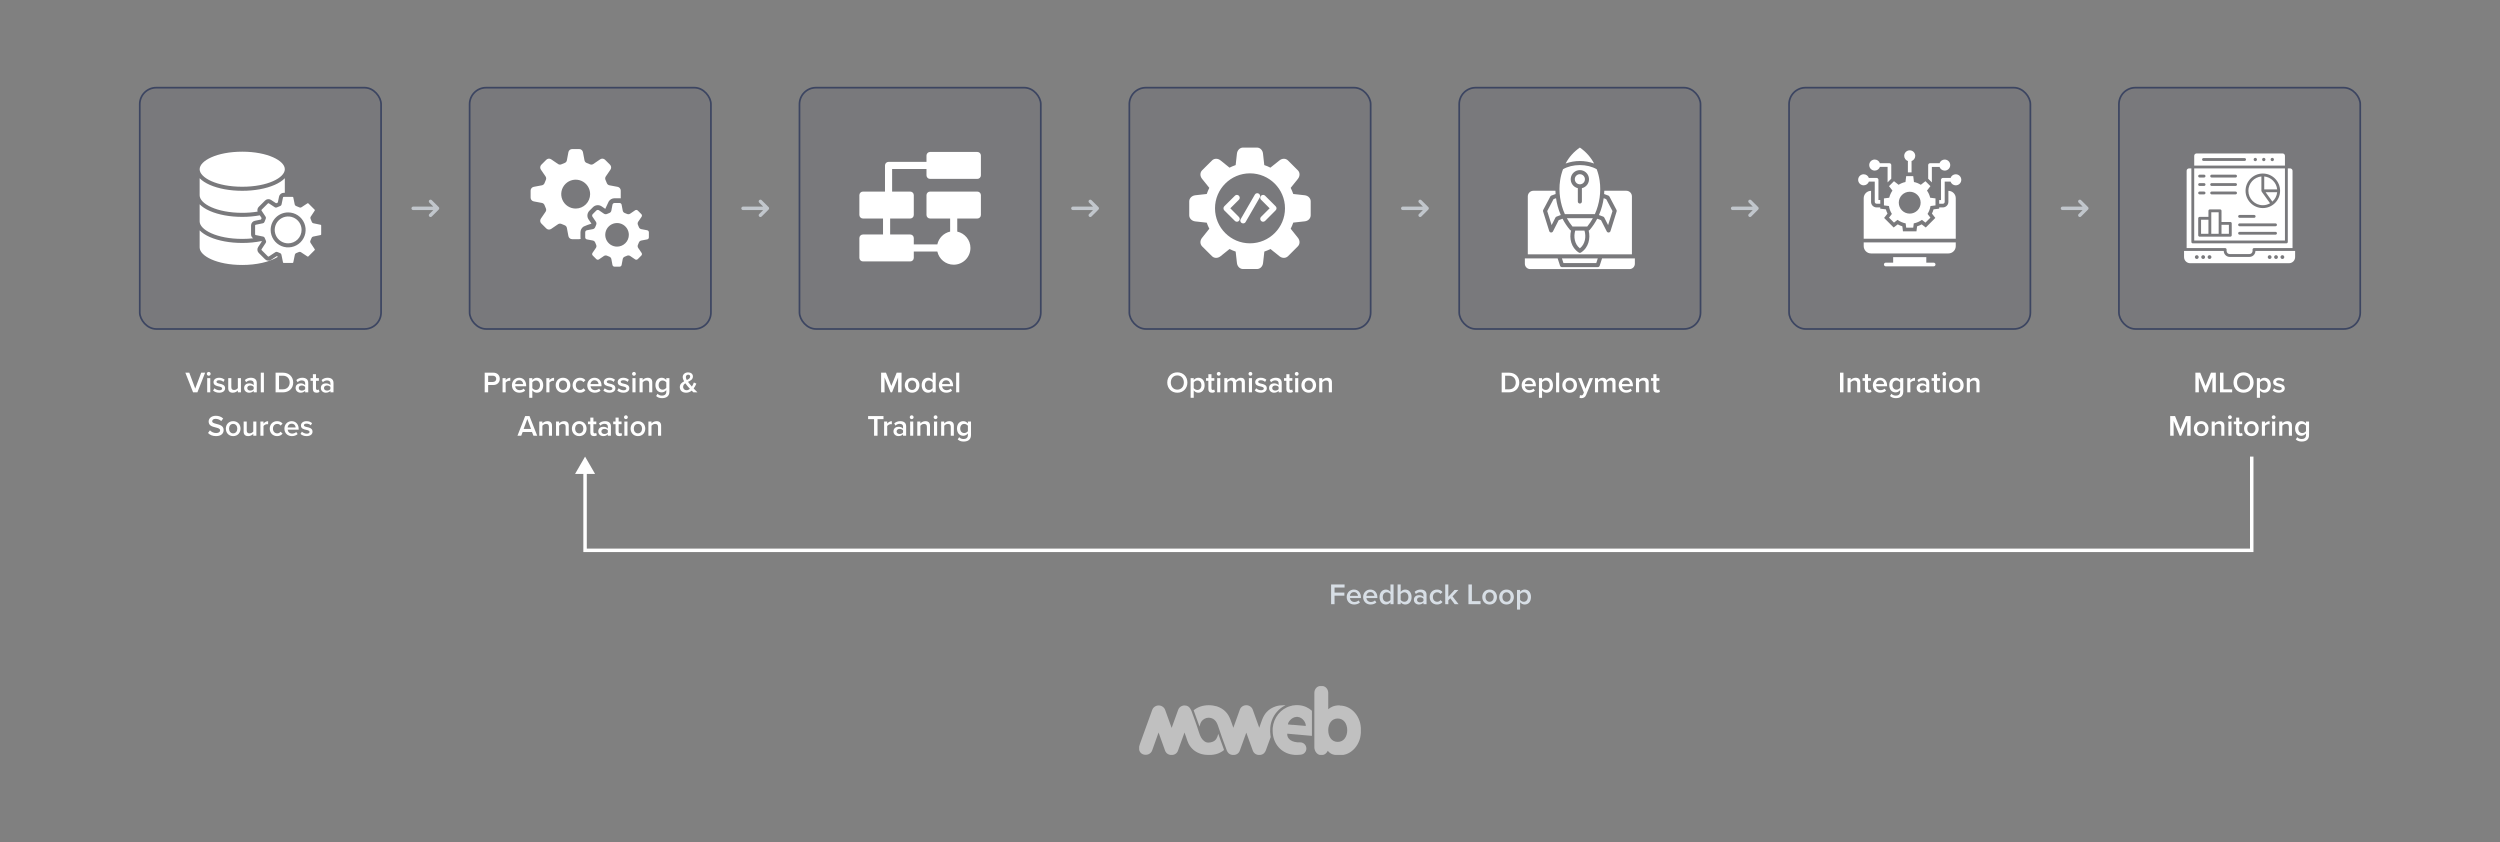 <svg width="1440" height="485" viewBox="0 0 1440 485" fill="none" xmlns="http://www.w3.org/2000/svg">
<rect x="0" y="0" width="1440" height="485" fill="#808080" stroke="none"/>
<rect x="80.5" y="50.5" width="139" height="139" rx="9.5" fill="#3C4561" fill-opacity="0.1"/>
<rect x="80.5" y="50.5" width="139" height="139" rx="9.5" stroke="#3C4561"/>
<g clip-path="url(#clip0_177_52481)">
<path fill-rule="evenodd" clip-rule="evenodd" d="M139.53 87.375C154.201 87.375 164.059 92.596 164.059 97.472C164.059 102.348 154.201 107.569 139.53 107.569C124.862 107.569 115.006 102.351 115 97.477V97.469C115.005 92.593 124.86 87.375 139.53 87.375ZM120.893 106.505C118.369 105.4 116.387 104.094 115 102.652V112.494C115.005 117.37 124.86 122.589 139.53 122.589C142.493 122.596 145.452 122.361 148.378 121.888C148.226 121.409 148.209 120.898 148.33 120.41C148.45 119.923 148.703 119.478 149.061 119.126L152.671 115.517C153.116 115.065 153.705 114.782 154.336 114.718C154.967 114.653 155.601 114.811 156.128 115.164L159.046 117.085C159.367 116.938 159.691 116.802 160.02 116.676L160.725 113.26C160.848 112.638 161.184 112.078 161.676 111.677C162.168 111.277 162.784 111.06 163.418 111.064H164.058V102.652C162.672 104.094 160.69 105.4 158.167 106.505C153.169 108.696 146.55 109.903 139.53 109.903C132.507 109.903 125.89 108.696 120.892 106.505H120.893ZM120.893 121.524C125.89 123.715 132.507 124.922 139.53 124.922C142.926 124.931 146.317 124.632 149.659 124.03L150.692 125.598C150.571 125.879 150.455 126.163 150.349 126.45L146.805 127.18C146.183 127.304 145.623 127.64 145.222 128.132C144.821 128.624 144.604 129.24 144.608 129.875V134.98C144.606 135.43 144.715 135.874 144.926 136.273C145.137 136.671 145.443 137.01 145.818 137.261C143.73 137.494 141.631 137.609 139.53 137.607C124.859 137.606 115.001 132.387 115 127.511V117.671C116.387 119.112 118.369 120.419 120.893 121.524ZM159.82 148.088C159.873 148.056 159.929 148.029 159.986 148.006L159.936 147.766C159.753 147.695 159.572 147.621 159.391 147.543L156.129 149.691C155.601 150.043 154.968 150.201 154.337 150.137C153.705 150.072 153.117 149.79 152.671 149.338L149.062 145.728C148.61 145.283 148.328 144.694 148.263 144.063C148.199 143.432 148.356 142.798 148.709 142.27L150.793 139.104C150.755 139.021 150.721 138.935 150.685 138.851C147.013 139.591 143.276 139.956 139.53 139.941C132.507 139.94 125.89 138.733 120.893 136.543C118.369 135.437 116.387 134.131 115 132.689V142.528C115 147.404 124.857 152.625 139.53 152.625C147.589 152.625 155.173 150.928 159.82 148.087L159.82 148.088ZM185 134.979C185.003 135.076 184.97 135.171 184.909 135.246C184.848 135.321 184.762 135.371 184.666 135.388L180.335 136.281C180.139 136.321 179.956 136.412 179.804 136.543C179.653 136.675 179.538 136.844 179.471 137.033C179.271 137.592 179.037 138.138 178.77 138.669C178.678 138.852 178.636 139.056 178.648 139.261C178.66 139.466 178.726 139.664 178.839 139.835L181.286 143.552C181.341 143.632 181.366 143.729 181.356 143.825C181.346 143.921 181.302 144.011 181.232 144.078L177.623 147.687C177.556 147.757 177.466 147.801 177.37 147.811C177.273 147.821 177.176 147.796 177.097 147.741L173.297 145.238C173.129 145.128 172.935 145.062 172.734 145.049C172.533 145.035 172.332 145.074 172.151 145.161C171.652 145.4 171.139 145.609 170.616 145.789C170.424 145.855 170.253 145.969 170.119 146.122C169.985 146.274 169.893 146.458 169.852 146.657L168.932 151.121C168.915 151.217 168.865 151.303 168.79 151.364C168.715 151.425 168.621 151.458 168.524 151.455H163.418C163.321 151.458 163.227 151.425 163.152 151.364C163.077 151.303 163.027 151.217 163.01 151.121L162.09 146.657C162.049 146.458 161.957 146.274 161.823 146.122C161.689 145.969 161.518 145.855 161.326 145.789C160.803 145.609 160.29 145.4 159.791 145.161C159.61 145.074 159.409 145.035 159.208 145.049C159.007 145.063 158.814 145.128 158.645 145.238L154.846 147.74C154.766 147.795 154.669 147.82 154.573 147.811C154.476 147.801 154.387 147.757 154.32 147.686L150.71 144.076C150.64 144.01 150.596 143.92 150.586 143.824C150.576 143.728 150.601 143.631 150.657 143.552L153.104 139.835C153.217 139.664 153.282 139.466 153.294 139.261C153.306 139.057 153.264 138.852 153.171 138.669C152.905 138.138 152.671 137.591 152.471 137.032C152.404 136.843 152.29 136.674 152.138 136.543C151.987 136.411 151.804 136.32 151.608 136.28L147.277 135.387C147.181 135.37 147.095 135.32 147.034 135.245C146.973 135.17 146.94 135.075 146.943 134.979V129.873C146.94 129.777 146.972 129.682 147.034 129.607C147.095 129.532 147.181 129.481 147.277 129.464L151.47 128.6C151.672 128.559 151.859 128.464 152.013 128.326C152.166 128.189 152.281 128.013 152.345 127.817C152.545 127.196 152.789 126.59 153.074 126.003C153.161 125.821 153.2 125.62 153.187 125.419C153.174 125.217 153.109 125.023 152.998 124.854L150.656 121.301C150.601 121.221 150.576 121.125 150.586 121.028C150.596 120.932 150.64 120.843 150.71 120.776L154.319 117.166C154.386 117.095 154.476 117.051 154.573 117.042C154.669 117.032 154.766 117.057 154.845 117.113L158.315 119.396C158.487 119.509 158.686 119.575 158.892 119.587C159.097 119.598 159.302 119.555 159.486 119.462C160.104 119.147 160.745 118.878 161.403 118.656C161.596 118.591 161.769 118.477 161.904 118.324C162.039 118.171 162.132 117.986 162.172 117.786L163.01 113.73C163.026 113.635 163.076 113.549 163.151 113.487C163.226 113.426 163.321 113.394 163.418 113.397H168.524C168.621 113.394 168.715 113.426 168.79 113.487C168.865 113.549 168.915 113.635 168.932 113.73L169.768 117.787C169.809 117.987 169.902 118.172 170.037 118.324C170.173 118.477 170.346 118.591 170.539 118.656C171.196 118.878 171.837 119.148 172.455 119.462C172.639 119.555 172.844 119.598 173.05 119.587C173.255 119.575 173.454 119.509 173.626 119.396L177.096 117.113C177.176 117.057 177.272 117.032 177.369 117.042C177.466 117.051 177.555 117.095 177.622 117.166L181.232 120.776C181.302 120.843 181.346 120.932 181.355 121.028C181.365 121.125 181.34 121.221 181.285 121.301L178.947 124.853C178.836 125.022 178.77 125.217 178.757 125.419C178.744 125.62 178.783 125.822 178.871 126.004C179.155 126.591 179.398 127.197 179.6 127.818C179.663 128.014 179.778 128.189 179.931 128.327C180.085 128.464 180.272 128.559 180.474 128.6L184.666 129.465C184.762 129.481 184.848 129.532 184.909 129.607C184.971 129.682 185.003 129.777 185 129.874V134.979ZM165.971 122.355C167.963 122.355 169.91 122.945 171.567 124.052C173.223 125.159 174.514 126.732 175.276 128.572C176.038 130.412 176.238 132.438 175.849 134.391C175.461 136.345 174.502 138.14 173.093 139.548C171.684 140.957 169.89 141.916 167.936 142.305C165.982 142.693 163.957 142.494 162.117 141.732C160.276 140.969 158.703 139.678 157.597 138.022C156.49 136.366 155.899 134.418 155.899 132.426C155.902 129.756 156.964 127.196 158.852 125.308C160.741 123.42 163.301 122.358 165.971 122.355ZM165.971 140.165C164.44 140.165 162.944 139.712 161.671 138.861C160.398 138.011 159.407 136.802 158.821 135.388C158.235 133.974 158.082 132.418 158.38 130.916C158.679 129.415 159.416 128.036 160.499 126.954C161.581 125.871 162.96 125.134 164.461 124.836C165.963 124.537 167.519 124.691 168.933 125.277C170.347 125.862 171.556 126.854 172.406 128.127C173.256 129.4 173.71 130.896 173.71 132.427C173.708 134.479 172.892 136.446 171.441 137.897C169.99 139.348 168.023 140.164 165.971 140.166V140.165Z" fill="white"/>
</g>
<path d="M111.216 226L106.762 214.661H109.023L112.457 223.841L115.891 214.661H118.152L113.698 226H111.216ZM120.223 216.429C119.628 216.429 119.118 215.936 119.118 215.324C119.118 214.712 119.628 214.219 120.223 214.219C120.835 214.219 121.328 214.712 121.328 215.324C121.328 215.936 120.835 216.429 120.223 216.429ZM119.339 226V217.789H121.124V226H119.339ZM122.726 224.929L123.542 223.637C124.12 224.232 125.259 224.793 126.33 224.793C127.401 224.793 127.945 224.402 127.945 223.79C127.945 223.076 127.078 222.821 126.075 222.6C124.664 222.294 122.981 221.92 122.981 220.084C122.981 218.741 124.137 217.585 126.211 217.585C127.605 217.585 128.659 218.078 129.407 218.741L128.659 219.999C128.166 219.438 127.248 219.013 126.228 219.013C125.293 219.013 124.698 219.353 124.698 219.931C124.698 220.56 125.514 220.781 126.483 221.002C127.911 221.308 129.662 221.716 129.662 223.654C129.662 225.099 128.455 226.204 126.245 226.204C124.851 226.204 123.576 225.762 122.726 224.929ZM137 226V224.912C136.405 225.575 135.385 226.204 134.093 226.204C132.325 226.204 131.458 225.286 131.458 223.603V217.789H133.243V222.957C133.243 224.232 133.889 224.623 134.892 224.623C135.793 224.623 136.575 224.113 137 223.552V217.789H138.785V226H137ZM146.119 226V225.116C145.507 225.813 144.555 226.204 143.467 226.204C142.124 226.204 140.611 225.303 140.611 223.484C140.611 221.597 142.124 220.815 143.467 220.815C144.572 220.815 145.524 221.172 146.119 221.869V220.645C146.119 219.693 145.337 219.115 144.198 219.115C143.28 219.115 142.481 219.455 141.767 220.152L141.036 218.911C141.988 218.01 143.178 217.585 144.487 217.585C146.306 217.585 147.904 218.35 147.904 220.56V226H146.119ZM146.119 224.13V222.889C145.711 222.328 144.946 222.039 144.164 222.039C143.161 222.039 142.413 222.617 142.413 223.518C142.413 224.402 143.161 224.98 144.164 224.98C144.946 224.98 145.711 224.691 146.119 224.13ZM150.218 226V214.661H152.003V226H150.218ZM158.736 226V214.661H162.952C166.488 214.661 168.885 217.007 168.885 220.339C168.885 223.671 166.488 226 162.952 226H158.736ZM160.725 224.249H162.952C165.417 224.249 166.845 222.481 166.845 220.339C166.845 218.146 165.485 216.412 162.952 216.412H160.725V224.249ZM175.769 226V225.116C175.157 225.813 174.205 226.204 173.117 226.204C171.774 226.204 170.261 225.303 170.261 223.484C170.261 221.597 171.774 220.815 173.117 220.815C174.222 220.815 175.174 221.172 175.769 221.869V220.645C175.769 219.693 174.987 219.115 173.848 219.115C172.93 219.115 172.131 219.455 171.417 220.152L170.686 218.911C171.638 218.01 172.828 217.585 174.137 217.585C175.956 217.585 177.554 218.35 177.554 220.56V226H175.769ZM175.769 224.13V222.889C175.361 222.328 174.596 222.039 173.814 222.039C172.811 222.039 172.063 222.617 172.063 223.518C172.063 224.402 172.811 224.98 173.814 224.98C174.596 224.98 175.361 224.691 175.769 224.13ZM182.333 226.204C180.956 226.204 180.225 225.456 180.225 224.096V219.353H178.865V217.789H180.225V215.545H182.01V217.789H183.676V219.353H182.01V223.654C182.01 224.215 182.282 224.623 182.792 224.623C183.132 224.623 183.455 224.487 183.591 224.334L184.016 225.677C183.693 225.983 183.166 226.204 182.333 226.204ZM190.312 226V225.116C189.7 225.813 188.748 226.204 187.66 226.204C186.317 226.204 184.804 225.303 184.804 223.484C184.804 221.597 186.317 220.815 187.66 220.815C188.765 220.815 189.717 221.172 190.312 221.869V220.645C190.312 219.693 189.53 219.115 188.391 219.115C187.473 219.115 186.674 219.455 185.96 220.152L185.229 218.911C186.181 218.01 187.371 217.585 188.68 217.585C190.499 217.585 192.097 218.35 192.097 220.56V226H190.312ZM190.312 224.13V222.889C189.904 222.328 189.139 222.039 188.357 222.039C187.354 222.039 186.606 222.617 186.606 223.518C186.606 224.402 187.354 224.98 188.357 224.98C189.139 224.98 189.904 224.691 190.312 224.13ZM119.821 249.402L120.926 247.872C121.708 248.705 122.932 249.436 124.513 249.436C126.145 249.436 126.791 248.637 126.791 247.889C126.791 246.869 125.584 246.563 124.207 246.206C122.354 245.747 120.178 245.203 120.178 242.806C120.178 240.936 121.827 239.491 124.309 239.491C126.077 239.491 127.505 240.052 128.559 241.072L127.42 242.551C126.536 241.667 125.329 241.259 124.139 241.259C122.966 241.259 122.218 241.82 122.218 242.67C122.218 243.554 123.374 243.843 124.717 244.183C126.587 244.659 128.814 245.237 128.814 247.702C128.814 249.589 127.488 251.204 124.428 251.204C122.337 251.204 120.824 250.473 119.821 249.402ZM134.301 251.204C131.7 251.204 130.085 249.249 130.085 246.886C130.085 244.54 131.7 242.585 134.301 242.585C136.936 242.585 138.534 244.54 138.534 246.886C138.534 249.249 136.936 251.204 134.301 251.204ZM134.301 249.623C135.831 249.623 136.681 248.348 136.681 246.886C136.681 245.441 135.831 244.166 134.301 244.166C132.788 244.166 131.938 245.441 131.938 246.886C131.938 248.348 132.788 249.623 134.301 249.623ZM145.882 251V249.912C145.287 250.575 144.267 251.204 142.975 251.204C141.207 251.204 140.34 250.286 140.34 248.603V242.789H142.125V247.957C142.125 249.232 142.771 249.623 143.774 249.623C144.675 249.623 145.457 249.113 145.882 248.552V242.789H147.667V251H145.882ZM149.986 251V242.789H151.771V243.996C152.383 243.214 153.369 242.602 154.44 242.602V244.37C154.287 244.336 154.1 244.319 153.879 244.319C153.131 244.319 152.128 244.829 151.771 245.407V251H149.986ZM155.369 246.886C155.369 244.404 157.12 242.585 159.619 242.585C161.217 242.585 162.186 243.265 162.764 244.047L161.591 245.135C161.132 244.489 160.503 244.166 159.704 244.166C158.208 244.166 157.222 245.288 157.222 246.886C157.222 248.484 158.208 249.623 159.704 249.623C160.503 249.623 161.132 249.283 161.591 248.654L162.764 249.742C162.186 250.524 161.217 251.204 159.619 251.204C157.12 251.204 155.369 249.385 155.369 246.886ZM163.819 246.886C163.819 244.506 165.553 242.585 167.984 242.585C170.449 242.585 172.03 244.472 172.03 247.056V247.481H165.689C165.825 248.722 166.76 249.742 168.307 249.742C169.106 249.742 170.058 249.419 170.636 248.841L171.452 250.014C170.636 250.796 169.429 251.204 168.12 251.204C165.655 251.204 163.819 249.487 163.819 246.886ZM167.984 244.047C166.454 244.047 165.757 245.22 165.672 246.223H170.296C170.262 245.254 169.599 244.047 167.984 244.047ZM173.078 249.929L173.894 248.637C174.472 249.232 175.611 249.793 176.682 249.793C177.753 249.793 178.297 249.402 178.297 248.79C178.297 248.076 177.43 247.821 176.427 247.6C175.016 247.294 173.333 246.92 173.333 245.084C173.333 243.741 174.489 242.585 176.563 242.585C177.957 242.585 179.011 243.078 179.759 243.741L179.011 244.999C178.518 244.438 177.6 244.013 176.58 244.013C175.645 244.013 175.05 244.353 175.05 244.931C175.05 245.56 175.866 245.781 176.835 246.002C178.263 246.308 180.014 246.716 180.014 248.654C180.014 250.099 178.807 251.204 176.597 251.204C175.203 251.204 173.928 250.762 173.078 249.929Z" fill="white"/>
<rect x="270.5" y="50.5" width="139" height="139" rx="9.5" fill="#3C4561" fill-opacity="0.1"/>
<rect x="270.5" y="50.5" width="139" height="139" rx="9.5" stroke="#3C4561"/>
<path d="M339.022 126.398C338.505 125.641 338.269 124.727 338.353 123.814C338.438 122.901 338.839 122.047 339.487 121.398L341.553 119.333C342.201 118.685 343.056 118.284 343.969 118.199C344.882 118.114 345.796 118.351 346.553 118.869L348.669 120.316C348.693 120.209 348.726 120.104 348.768 120.003C349.05 119.412 350.38 116.45 350.612 116.071C350.962 115.498 351.454 115.025 352.04 114.696C352.625 114.368 353.285 114.196 353.957 114.195H356.877C357.088 114.197 357.298 114.215 357.506 114.251C357.533 114.114 357.547 113.974 357.548 113.834V109.786C357.548 109.271 357.368 108.773 357.039 108.377C356.71 107.981 356.254 107.713 355.748 107.618L351.057 106.737C350.712 106.676 350.389 106.525 350.121 106.299C349.853 106.074 349.648 105.782 349.528 105.453C349.306 104.829 349.053 104.216 348.768 103.617C348.622 103.299 348.561 102.949 348.592 102.6C348.623 102.251 348.745 101.917 348.945 101.63L351.637 97.692C351.927 97.267 352.06 96.754 352.012 96.242C351.965 95.73 351.74 95.25 351.377 94.886L348.514 92.024C348.15 91.66 347.671 91.435 347.158 91.388C346.646 91.34 346.133 91.473 345.708 91.763L341.771 94.457C341.484 94.657 341.149 94.778 340.8 94.809C340.451 94.84 340.101 94.779 339.783 94.632C339.184 94.347 338.571 94.094 337.945 93.873C337.617 93.752 337.325 93.547 337.1 93.279C336.875 93.01 336.724 92.687 336.662 92.342L335.782 87.652C335.688 87.147 335.419 86.69 335.024 86.361C334.628 86.032 334.13 85.853 333.615 85.853H329.567C329.052 85.853 328.554 86.033 328.158 86.361C327.762 86.69 327.494 87.146 327.399 87.652L326.518 92.342C326.457 92.687 326.306 93.01 326.081 93.279C325.855 93.547 325.564 93.752 325.235 93.873C324.61 94.093 323.997 94.347 323.399 94.631C323.081 94.778 322.73 94.839 322.381 94.808C322.032 94.778 321.698 94.656 321.41 94.456L317.473 91.763C317.048 91.473 316.535 91.34 316.022 91.388C315.51 91.435 315.031 91.66 314.666 92.024L311.805 94.886C311.442 95.25 311.217 95.73 311.169 96.242C311.121 96.754 311.254 97.267 311.544 97.692L314.237 101.63C314.437 101.917 314.559 102.252 314.589 102.6C314.62 102.949 314.559 103.3 314.412 103.618C314.127 104.216 313.874 104.829 313.653 105.454C313.532 105.783 313.328 106.075 313.059 106.3C312.791 106.525 312.468 106.676 312.123 106.737L307.433 107.618C306.928 107.712 306.471 107.981 306.142 108.377C305.814 108.773 305.634 109.271 305.634 109.786V113.834C305.634 114.349 305.814 114.847 306.142 115.243C306.471 115.639 306.928 115.907 307.433 116.002L312.122 116.882C312.468 116.944 312.791 117.095 313.059 117.32C313.328 117.546 313.533 117.838 313.653 118.167C313.874 118.791 314.128 119.404 314.412 120.002C314.559 120.32 314.62 120.671 314.59 121.02C314.559 121.369 314.437 121.703 314.237 121.991L311.544 125.928C311.253 126.353 311.121 126.866 311.169 127.378C311.216 127.89 311.442 128.37 311.805 128.734L314.667 131.596C315.031 131.96 315.51 132.185 316.023 132.232C316.535 132.28 317.048 132.147 317.473 131.857L321.41 129.164C321.698 128.964 322.033 128.843 322.381 128.812C322.73 128.781 323.081 128.842 323.399 128.989C323.997 129.274 324.61 129.527 325.235 129.747C325.564 129.868 325.856 130.073 326.081 130.342C326.306 130.61 326.457 130.933 326.519 131.278L327.399 135.969C327.494 136.474 327.763 136.931 328.159 137.259C328.555 137.588 329.053 137.768 329.567 137.768H333.616C333.906 137.766 334.192 137.707 334.459 137.594C334.39 137.309 334.353 137.017 334.35 136.724V133.804C334.35 133.146 334.515 132.498 334.83 131.921C335.145 131.343 335.6 130.854 336.154 130.497C337.621 129.833 339.132 129.272 340.676 128.816L339.022 126.398ZM331.591 120.131C329.945 120.131 328.336 119.643 326.968 118.729C325.599 117.814 324.533 116.515 323.903 114.994C323.273 113.474 323.108 111.801 323.429 110.186C323.75 108.572 324.543 107.09 325.707 105.926C326.87 104.762 328.353 103.97 329.967 103.649C331.581 103.328 333.255 103.492 334.775 104.122C336.295 104.752 337.595 105.819 338.509 107.187C339.424 108.556 339.912 110.164 339.912 111.81C339.911 114.017 339.035 116.133 337.474 117.694C335.914 119.254 333.797 120.131 331.591 120.131Z" fill="white"/>
<path d="M372.773 132.626L369.389 131.992C369.072 131.934 368.776 131.795 368.529 131.588C368.283 131.38 368.096 131.111 367.986 130.809C367.831 130.371 367.654 129.941 367.454 129.522C367.319 129.23 367.262 128.908 367.289 128.588C367.317 128.267 367.428 127.96 367.611 127.695L369.554 124.855C369.712 124.624 369.784 124.346 369.758 124.068C369.733 123.79 369.61 123.53 369.413 123.332L367.348 121.267C367.15 121.07 366.89 120.947 366.612 120.922C366.334 120.896 366.056 120.968 365.825 121.126L362.985 123.069C362.72 123.252 362.413 123.363 362.092 123.391C361.772 123.418 361.45 123.361 361.158 123.225C360.739 123.026 360.309 122.849 359.871 122.694C359.569 122.584 359.3 122.397 359.092 122.15C358.885 121.904 358.746 121.608 358.688 121.291L358.053 117.906C358.002 117.632 357.856 117.384 357.641 117.206C357.426 117.027 357.156 116.93 356.877 116.93H353.956C353.677 116.93 353.407 117.027 353.192 117.206C352.977 117.384 352.831 117.632 352.78 117.906L352.145 121.291C352.088 121.608 351.948 121.904 351.741 122.15C351.533 122.397 351.265 122.584 350.962 122.694C350.524 122.849 350.095 123.026 349.675 123.225C349.384 123.361 349.062 123.418 348.741 123.391C348.421 123.363 348.113 123.252 347.849 123.069L345.008 121.126C344.778 120.968 344.499 120.896 344.221 120.922C343.943 120.947 343.683 121.07 343.485 121.267L341.42 123.332C341.223 123.529 341.101 123.79 341.075 124.068C341.049 124.346 341.121 124.624 341.279 124.854L343.222 127.695C343.406 127.959 343.517 128.267 343.544 128.587C343.572 128.908 343.515 129.23 343.379 129.521C343.179 129.941 343.002 130.37 342.848 130.808C342.738 131.111 342.55 131.38 342.304 131.587C342.057 131.795 341.761 131.934 341.444 131.991L338.059 132.625C337.785 132.677 337.537 132.823 337.359 133.038C337.181 133.253 337.083 133.523 337.083 133.802V136.723C337.083 137.002 337.181 137.272 337.359 137.487C337.537 137.702 337.785 137.848 338.059 137.899L341.444 138.534C341.761 138.591 342.057 138.73 342.304 138.938C342.55 139.145 342.737 139.414 342.847 139.717C343.002 140.154 343.179 140.584 343.379 141.003C343.514 141.295 343.571 141.617 343.544 141.937C343.516 142.258 343.405 142.566 343.222 142.83L341.279 145.67C341.121 145.901 341.049 146.179 341.075 146.457C341.1 146.735 341.223 146.995 341.42 147.193L343.485 149.258C343.683 149.456 343.943 149.578 344.221 149.604C344.499 149.629 344.777 149.557 345.008 149.4L347.848 147.456C348.113 147.273 348.42 147.162 348.741 147.134C349.061 147.107 349.383 147.164 349.675 147.3C350.094 147.499 350.524 147.676 350.962 147.831C351.265 147.941 351.533 148.128 351.741 148.375C351.948 148.621 352.087 148.918 352.144 149.235L352.78 152.619C352.831 152.893 352.977 153.141 353.192 153.319C353.406 153.498 353.677 153.595 353.956 153.595H356.876C357.156 153.595 357.426 153.498 357.641 153.319C357.856 153.141 358.001 152.893 358.053 152.619L358.688 149.234C358.745 148.917 358.884 148.621 359.092 148.375C359.299 148.128 359.568 147.941 359.871 147.831C360.309 147.677 360.738 147.499 361.157 147.3C361.449 147.164 361.771 147.107 362.092 147.134C362.412 147.162 362.72 147.273 362.984 147.456L365.825 149.4C366.056 149.558 366.334 149.63 366.612 149.604C366.89 149.578 367.15 149.456 367.348 149.259L369.413 147.194C369.61 146.996 369.733 146.736 369.758 146.458C369.784 146.18 369.712 145.902 369.554 145.671L367.611 142.83C367.428 142.566 367.317 142.258 367.289 141.938C367.262 141.617 367.319 141.295 367.455 141.004C367.654 140.585 367.831 140.155 367.986 139.717C368.096 139.415 368.283 139.146 368.529 138.938C368.776 138.731 369.072 138.592 369.389 138.535L372.773 137.9C373.048 137.849 373.296 137.703 373.474 137.488C373.652 137.273 373.75 137.003 373.75 136.724V133.803C373.75 133.524 373.653 133.253 373.474 133.038C373.296 132.823 373.048 132.677 372.773 132.626ZM355.417 142.058C354.073 142.058 352.759 141.659 351.642 140.913C350.524 140.166 349.653 139.105 349.139 137.863C348.625 136.622 348.49 135.255 348.752 133.937C349.015 132.619 349.662 131.408 350.612 130.458C351.562 129.508 352.773 128.861 354.091 128.599C355.409 128.336 356.775 128.471 358.017 128.985C359.259 129.499 360.32 130.37 361.066 131.488C361.813 132.605 362.212 133.919 362.212 135.263C362.212 137.065 361.496 138.793 360.221 140.068C358.947 141.342 357.219 142.058 355.417 142.058Z" fill="white"/>
<path d="M279.184 226V214.661H284.165C286.545 214.661 287.871 216.293 287.871 218.214C287.871 220.135 286.528 221.767 284.165 221.767H281.173V226H279.184ZM285.831 218.214C285.831 217.126 285.015 216.412 283.893 216.412H281.173V220.016H283.893C285.015 220.016 285.831 219.302 285.831 218.214ZM289.475 226V217.789H291.26V218.996C291.872 218.214 292.858 217.602 293.929 217.602V219.37C293.776 219.336 293.589 219.319 293.368 219.319C292.62 219.319 291.617 219.829 291.26 220.407V226H289.475ZM294.859 221.886C294.859 219.506 296.593 217.585 299.024 217.585C301.489 217.585 303.07 219.472 303.07 222.056V222.481H296.729C296.865 223.722 297.8 224.742 299.347 224.742C300.146 224.742 301.098 224.419 301.676 223.841L302.492 225.014C301.676 225.796 300.469 226.204 299.16 226.204C296.695 226.204 294.859 224.487 294.859 221.886ZM299.024 219.047C297.494 219.047 296.797 220.22 296.712 221.223H301.336C301.302 220.254 300.639 219.047 299.024 219.047ZM306.617 229.128H304.832V217.789H306.617V218.911C307.229 218.095 308.181 217.585 309.252 217.585C311.377 217.585 312.89 219.183 312.89 221.886C312.89 224.589 311.377 226.204 309.252 226.204C308.215 226.204 307.28 225.745 306.617 224.861V229.128ZM311.037 221.886C311.037 220.305 310.136 219.166 308.725 219.166C307.892 219.166 307.008 219.659 306.617 220.271V223.518C307.008 224.113 307.892 224.623 308.725 224.623C310.136 224.623 311.037 223.484 311.037 221.886ZM314.693 226V217.789H316.478V218.996C317.09 218.214 318.076 217.602 319.147 217.602V219.37C318.994 219.336 318.807 219.319 318.586 219.319C317.838 219.319 316.835 219.829 316.478 220.407V226H314.693ZM324.293 226.204C321.692 226.204 320.077 224.249 320.077 221.886C320.077 219.54 321.692 217.585 324.293 217.585C326.928 217.585 328.526 219.54 328.526 221.886C328.526 224.249 326.928 226.204 324.293 226.204ZM324.293 224.623C325.823 224.623 326.673 223.348 326.673 221.886C326.673 220.441 325.823 219.166 324.293 219.166C322.78 219.166 321.93 220.441 321.93 221.886C321.93 223.348 322.78 224.623 324.293 224.623ZM329.822 221.886C329.822 219.404 331.573 217.585 334.072 217.585C335.67 217.585 336.639 218.265 337.217 219.047L336.044 220.135C335.585 219.489 334.956 219.166 334.157 219.166C332.661 219.166 331.675 220.288 331.675 221.886C331.675 223.484 332.661 224.623 334.157 224.623C334.956 224.623 335.585 224.283 336.044 223.654L337.217 224.742C336.639 225.524 335.67 226.204 334.072 226.204C331.573 226.204 329.822 224.385 329.822 221.886ZM338.272 221.886C338.272 219.506 340.006 217.585 342.437 217.585C344.902 217.585 346.483 219.472 346.483 222.056V222.481H340.142C340.278 223.722 341.213 224.742 342.76 224.742C343.559 224.742 344.511 224.419 345.089 223.841L345.905 225.014C345.089 225.796 343.882 226.204 342.573 226.204C340.108 226.204 338.272 224.487 338.272 221.886ZM342.437 219.047C340.907 219.047 340.21 220.22 340.125 221.223H344.749C344.715 220.254 344.052 219.047 342.437 219.047ZM347.531 224.929L348.347 223.637C348.925 224.232 350.064 224.793 351.135 224.793C352.206 224.793 352.75 224.402 352.75 223.79C352.75 223.076 351.883 222.821 350.88 222.6C349.469 222.294 347.786 221.92 347.786 220.084C347.786 218.741 348.942 217.585 351.016 217.585C352.41 217.585 353.464 218.078 354.212 218.741L353.464 219.999C352.971 219.438 352.053 219.013 351.033 219.013C350.098 219.013 349.503 219.353 349.503 219.931C349.503 220.56 350.319 220.781 351.288 221.002C352.716 221.308 354.467 221.716 354.467 223.654C354.467 225.099 353.26 226.204 351.05 226.204C349.656 226.204 348.381 225.762 347.531 224.929ZM355.549 224.929L356.365 223.637C356.943 224.232 358.082 224.793 359.153 224.793C360.224 224.793 360.768 224.402 360.768 223.79C360.768 223.076 359.901 222.821 358.898 222.6C357.487 222.294 355.804 221.92 355.804 220.084C355.804 218.741 356.96 217.585 359.034 217.585C360.428 217.585 361.482 218.078 362.23 218.741L361.482 219.999C360.989 219.438 360.071 219.013 359.051 219.013C358.116 219.013 357.521 219.353 357.521 219.931C357.521 220.56 358.337 220.781 359.306 221.002C360.734 221.308 362.485 221.716 362.485 223.654C362.485 225.099 361.278 226.204 359.068 226.204C357.674 226.204 356.399 225.762 355.549 224.929ZM365.166 216.429C364.571 216.429 364.061 215.936 364.061 215.324C364.061 214.712 364.571 214.219 365.166 214.219C365.778 214.219 366.271 214.712 366.271 215.324C366.271 215.936 365.778 216.429 365.166 216.429ZM364.282 226V217.789H366.067V226H364.282ZM373.925 226V220.866C373.925 219.591 373.279 219.166 372.276 219.166C371.358 219.166 370.576 219.71 370.168 220.271V226H368.383V217.789H370.168V218.911C370.712 218.265 371.766 217.585 373.058 217.585C374.826 217.585 375.71 218.537 375.71 220.22V226H373.925ZM377.926 228.108L378.759 226.816C379.422 227.581 380.272 227.87 381.36 227.87C382.533 227.87 383.791 227.326 383.791 225.643V224.657C383.162 225.473 382.227 226.017 381.156 226.017C379.065 226.017 377.518 224.504 377.518 221.801C377.518 219.149 379.048 217.585 381.156 217.585C382.193 217.585 383.128 218.061 383.791 218.928V217.789H385.576V225.575C385.576 228.533 383.383 229.332 381.36 229.332C379.966 229.332 378.929 229.026 377.926 228.108ZM383.791 223.331V220.271C383.4 219.659 382.516 219.166 381.683 219.166C380.272 219.166 379.371 220.22 379.371 221.801C379.371 223.382 380.272 224.436 381.683 224.436C382.516 224.436 383.4 223.943 383.791 223.331ZM399.549 223.773C400.229 224.487 400.943 225.218 401.742 226H399.413C399.141 225.745 398.784 225.388 398.41 225.014C397.56 225.728 396.523 226.204 395.231 226.204C393.208 226.204 391.576 225.133 391.576 222.974C391.576 221.223 392.749 220.339 394.041 219.659C393.565 218.809 393.242 217.959 393.242 217.177C393.242 215.647 394.551 214.491 396.319 214.491C397.866 214.491 399.124 215.341 399.124 216.82C399.124 218.537 397.713 219.268 396.302 219.965C396.676 220.492 397.084 220.985 397.407 221.359C397.781 221.818 398.155 222.243 398.529 222.668C399.073 221.852 399.447 220.951 399.651 220.305L401.113 220.968C400.722 221.869 400.212 222.872 399.549 223.773ZM395.044 217.211C395.044 217.721 395.282 218.316 395.605 218.911C396.676 218.401 397.543 217.857 397.543 216.905C397.543 216.208 397.05 215.817 396.404 215.817C395.639 215.817 395.044 216.395 395.044 217.211ZM395.452 224.776C396.183 224.776 396.846 224.453 397.407 223.977C396.846 223.365 396.319 222.77 396.013 222.413C395.605 221.92 395.163 221.359 394.755 220.781C394.024 221.274 393.48 221.869 393.48 222.821C393.48 224.062 394.415 224.776 395.452 224.776ZM307.262 251L306.429 248.824H301.057L300.224 251H298.048L302.502 239.661H304.984L309.438 251H307.262ZM303.743 241.344L301.618 247.073H305.868L303.743 241.344ZM316.168 251V245.866C316.168 244.591 315.522 244.166 314.519 244.166C313.601 244.166 312.819 244.71 312.411 245.271V251H310.626V242.789H312.411V243.911C312.955 243.265 314.009 242.585 315.301 242.585C317.069 242.585 317.953 243.537 317.953 245.22V251H316.168ZM325.813 251V245.866C325.813 244.591 325.167 244.166 324.164 244.166C323.246 244.166 322.464 244.71 322.056 245.271V251H320.271V242.789H322.056V243.911C322.6 243.265 323.654 242.585 324.946 242.585C326.714 242.585 327.598 243.537 327.598 245.22V251H325.813ZM333.623 251.204C331.022 251.204 329.407 249.249 329.407 246.886C329.407 244.54 331.022 242.585 333.623 242.585C336.258 242.585 337.856 244.54 337.856 246.886C337.856 249.249 336.258 251.204 333.623 251.204ZM333.623 249.623C335.153 249.623 336.003 248.348 336.003 246.886C336.003 245.441 335.153 244.166 333.623 244.166C332.11 244.166 331.26 245.441 331.26 246.886C331.26 248.348 332.11 249.623 333.623 249.623ZM342.127 251.204C340.75 251.204 340.019 250.456 340.019 249.096V244.353H338.659V242.789H340.019V240.545H341.804V242.789H343.47V244.353H341.804V248.654C341.804 249.215 342.076 249.623 342.586 249.623C342.926 249.623 343.249 249.487 343.385 249.334L343.81 250.677C343.487 250.983 342.96 251.204 342.127 251.204ZM350.106 251V250.116C349.494 250.813 348.542 251.204 347.454 251.204C346.111 251.204 344.598 250.303 344.598 248.484C344.598 246.597 346.111 245.815 347.454 245.815C348.559 245.815 349.511 246.172 350.106 246.869V245.645C350.106 244.693 349.324 244.115 348.185 244.115C347.267 244.115 346.468 244.455 345.754 245.152L345.023 243.911C345.975 243.01 347.165 242.585 348.474 242.585C350.293 242.585 351.891 243.35 351.891 245.56V251H350.106ZM350.106 249.13V247.889C349.698 247.328 348.933 247.039 348.151 247.039C347.148 247.039 346.4 247.617 346.4 248.518C346.4 249.402 347.148 249.98 348.151 249.98C348.933 249.98 349.698 249.691 350.106 249.13ZM356.67 251.204C355.293 251.204 354.562 250.456 354.562 249.096V244.353H353.202V242.789H354.562V240.545H356.347V242.789H358.013V244.353H356.347V248.654C356.347 249.215 356.619 249.623 357.129 249.623C357.469 249.623 357.792 249.487 357.928 249.334L358.353 250.677C358.03 250.983 357.503 251.204 356.67 251.204ZM360.518 241.429C359.923 241.429 359.413 240.936 359.413 240.324C359.413 239.712 359.923 239.219 360.518 239.219C361.13 239.219 361.623 239.712 361.623 240.324C361.623 240.936 361.13 241.429 360.518 241.429ZM359.634 251V242.789H361.419V251H359.634ZM367.44 251.204C364.839 251.204 363.224 249.249 363.224 246.886C363.224 244.54 364.839 242.585 367.44 242.585C370.075 242.585 371.673 244.54 371.673 246.886C371.673 249.249 370.075 251.204 367.44 251.204ZM367.44 249.623C368.97 249.623 369.82 248.348 369.82 246.886C369.82 245.441 368.97 244.166 367.44 244.166C365.927 244.166 365.077 245.441 365.077 246.886C365.077 248.348 365.927 249.623 367.44 249.623ZM379.021 251V245.866C379.021 244.591 378.375 244.166 377.372 244.166C376.454 244.166 375.672 244.71 375.264 245.271V251H373.479V242.789H375.264V243.911C375.808 243.265 376.862 242.585 378.154 242.585C379.922 242.585 380.806 243.537 380.806 245.22V251H379.021Z" fill="white"/>
<rect x="460.5" y="50.5" width="139" height="139" rx="9.5" fill="#3C4561" fill-opacity="0.1"/>
<rect x="460.5" y="50.5" width="139" height="139" rx="9.5" stroke="#3C4561"/>
<path d="M535.706 103.044H562.949C564.082 103.044 565 102.125 565 100.993V89.581C565 88.449 564.082 87.53 562.949 87.53H535.706C534.573 87.53 533.655 88.449 533.655 89.581V93.236H511.808C510.675 93.236 509.757 94.154 509.757 95.287V110.354H497.051C495.918 110.354 495 111.272 495 112.404V123.816C495 124.949 495.918 125.867 497.051 125.867H508.622V135.067H497.051C495.918 135.067 495 135.985 495 137.118V148.529C495 149.662 495.918 150.58 497.051 150.58H524.294C525.427 150.58 526.345 149.662 526.345 148.529V144.874H539.903C540.846 149.211 544.712 152.47 549.328 152.47C554.647 152.47 558.974 148.143 558.974 142.823C558.974 138.208 555.715 134.342 551.378 133.399V125.867H562.949C564.082 125.867 565 124.949 565 123.816V112.404C565 111.272 564.082 110.354 562.949 110.354H535.706C534.573 110.354 533.655 111.272 533.655 112.404V123.816C533.655 124.949 534.573 125.867 535.706 125.867H547.277V133.398C543.601 134.198 540.702 137.097 539.903 140.773H526.345V137.117C526.345 135.985 525.427 135.067 524.294 135.067H512.723V125.867H524.294C525.427 125.867 526.345 124.949 526.345 123.816V112.404C526.345 111.272 525.427 110.354 524.294 110.354H513.859V97.338H533.655V100.993C533.655 102.125 534.573 103.044 535.706 103.044Z" fill="white"/>
<path d="M517.309 226V217.415L513.824 226H512.974L509.506 217.415V226H507.517V214.661H510.322L513.399 222.294L516.493 214.661H519.298V226H517.309ZM525.366 226.204C522.765 226.204 521.15 224.249 521.15 221.886C521.15 219.54 522.765 217.585 525.366 217.585C528.001 217.585 529.599 219.54 529.599 221.886C529.599 224.249 528.001 226.204 525.366 226.204ZM525.366 224.623C526.896 224.623 527.746 223.348 527.746 221.886C527.746 220.441 526.896 219.166 525.366 219.166C523.853 219.166 523.003 220.441 523.003 221.886C523.003 223.348 523.853 224.623 525.366 224.623ZM537.185 226V224.878C536.556 225.694 535.604 226.204 534.55 226.204C532.442 226.204 530.895 224.606 530.895 221.903C530.895 219.251 532.425 217.585 534.55 217.585C535.57 217.585 536.522 218.061 537.185 218.928V214.661H538.97V226H537.185ZM537.185 223.535V220.271C536.777 219.659 535.91 219.166 535.06 219.166C533.649 219.166 532.748 220.305 532.748 221.903C532.748 223.484 533.649 224.623 535.06 224.623C535.91 224.623 536.777 224.147 537.185 223.535ZM540.773 221.886C540.773 219.506 542.507 217.585 544.938 217.585C547.403 217.585 548.984 219.472 548.984 222.056V222.481H542.643C542.779 223.722 543.714 224.742 545.261 224.742C546.06 224.742 547.012 224.419 547.59 223.841L548.406 225.014C547.59 225.796 546.383 226.204 545.074 226.204C542.609 226.204 540.773 224.487 540.773 221.886ZM544.938 219.047C543.408 219.047 542.711 220.22 542.626 221.223H547.25C547.216 220.254 546.553 219.047 544.938 219.047ZM550.746 226V214.661H552.531V226H550.746ZM503.463 251V241.412H500.029V239.661H508.886V241.412H505.452V251H503.463ZM509.242 251V242.789H511.027V243.996C511.639 243.214 512.625 242.602 513.696 242.602V244.37C513.543 244.336 513.356 244.319 513.135 244.319C512.387 244.319 511.384 244.829 511.027 245.407V251H509.242ZM520.15 251V250.116C519.538 250.813 518.586 251.204 517.498 251.204C516.155 251.204 514.642 250.303 514.642 248.484C514.642 246.597 516.155 245.815 517.498 245.815C518.603 245.815 519.555 246.172 520.15 246.869V245.645C520.15 244.693 519.368 244.115 518.229 244.115C517.311 244.115 516.512 244.455 515.798 245.152L515.067 243.911C516.019 243.01 517.209 242.585 518.518 242.585C520.337 242.585 521.935 243.35 521.935 245.56V251H520.15ZM520.15 249.13V247.889C519.742 247.328 518.977 247.039 518.195 247.039C517.192 247.039 516.444 247.617 516.444 248.518C516.444 249.402 517.192 249.98 518.195 249.98C518.977 249.98 519.742 249.691 520.15 249.13ZM525.134 241.429C524.539 241.429 524.029 240.936 524.029 240.324C524.029 239.712 524.539 239.219 525.134 239.219C525.746 239.219 526.239 239.712 526.239 240.324C526.239 240.936 525.746 241.429 525.134 241.429ZM524.25 251V242.789H526.035V251H524.25ZM533.892 251V245.866C533.892 244.591 533.246 244.166 532.243 244.166C531.325 244.166 530.543 244.71 530.135 245.271V251H528.35V242.789H530.135V243.911C530.679 243.265 531.733 242.585 533.025 242.585C534.793 242.585 535.677 243.537 535.677 245.22V251H533.892ZM538.88 241.429C538.285 241.429 537.775 240.936 537.775 240.324C537.775 239.712 538.285 239.219 538.88 239.219C539.492 239.219 539.985 239.712 539.985 240.324C539.985 240.936 539.492 241.429 538.88 241.429ZM537.996 251V242.789H539.781V251H537.996ZM547.638 251V245.866C547.638 244.591 546.992 244.166 545.989 244.166C545.071 244.166 544.289 244.71 543.881 245.271V251H542.096V242.789H543.881V243.911C544.425 243.265 545.479 242.585 546.771 242.585C548.539 242.585 549.423 243.537 549.423 245.22V251H547.638ZM551.64 253.108L552.473 251.816C553.136 252.581 553.986 252.87 555.074 252.87C556.247 252.87 557.505 252.326 557.505 250.643V249.657C556.876 250.473 555.941 251.017 554.87 251.017C552.779 251.017 551.232 249.504 551.232 246.801C551.232 244.149 552.762 242.585 554.87 242.585C555.907 242.585 556.842 243.061 557.505 243.928V242.789H559.29V250.575C559.29 253.533 557.097 254.332 555.074 254.332C553.68 254.332 552.643 254.026 551.64 253.108ZM557.505 248.331V245.271C557.114 244.659 556.23 244.166 555.397 244.166C553.986 244.166 553.085 245.22 553.085 246.801C553.085 248.382 553.986 249.436 555.397 249.436C556.23 249.436 557.114 248.943 557.505 248.331Z" fill="white"/>
<rect x="650.5" y="50.5" width="139" height="139" rx="9.5" fill="#3C4561" fill-opacity="0.1"/>
<rect x="650.5" y="50.5" width="139" height="139" rx="9.5" stroke="#3C4561"/>
<g clip-path="url(#clip1_177_52481)">
<path fill-rule="evenodd" clip-rule="evenodd" d="M723.999 154.959H716.003C714.198 154.959 712.722 153.524 712.476 151.514L711.738 144.912C710.549 144.502 709.36 144.01 708.211 143.436L703.003 147.619C701.445 148.849 699.354 148.849 698.082 147.537L692.423 141.919C691.152 140.606 691.111 138.556 692.382 136.998L696.565 131.749C695.991 130.641 695.499 129.452 695.089 128.263L688.446 127.525C686.477 127.279 685.001 125.803 685.001 123.998V116.002C685.001 114.197 686.477 112.721 688.446 112.475L695.089 111.737C695.499 110.548 695.991 109.359 696.565 108.21L692.382 103.002C691.111 101.444 691.152 99.353 692.423 98.081L698.082 92.463C699.354 91.151 701.445 91.11 703.003 92.381L708.211 96.564C709.36 95.99 710.549 95.498 711.738 95.088L712.476 88.445C712.722 86.476 714.198 85 716.003 85H723.999C725.804 85 727.28 86.476 727.485 88.445L728.223 95.088C729.453 95.498 730.642 95.99 731.75 96.564L736.999 92.381C738.557 91.11 740.607 91.151 741.92 92.463L747.538 98.081C748.85 99.353 748.85 101.444 747.62 103.002L743.437 108.21C744.011 109.359 744.503 110.548 744.913 111.737L751.556 112.475C753.525 112.721 754.96 114.197 754.96 116.002V123.957C754.96 125.803 753.525 127.279 751.556 127.484L744.913 128.222C744.503 129.452 744.011 130.6 743.437 131.749L747.62 136.998C748.85 138.556 748.85 140.606 747.538 141.919L741.92 147.537C740.607 148.849 738.557 148.849 736.999 147.619L731.791 143.436C730.642 144.01 729.453 144.502 728.264 144.912L727.526 151.514C727.28 153.524 725.804 154.959 723.999 154.959ZM719.98 140.155C708.867 140.155 699.846 131.134 699.846 119.979C699.846 108.866 708.867 99.845 719.98 99.845C731.094 99.845 740.156 108.866 740.156 119.979C740.156 131.134 731.094 140.155 719.98 140.155Z" fill="white"/>
<path fill-rule="evenodd" clip-rule="evenodd" d="M708.663 119.98L713.584 124.942C714.609 125.967 713.912 127.73 712.436 127.73C711.984 127.73 711.574 127.525 711.287 127.238L705.177 121.169C704.562 120.513 704.562 119.488 705.177 118.832L711.287 112.762C711.697 112.352 712.271 112.147 712.846 112.311C714.035 112.639 714.527 114.157 713.584 115.059L708.663 119.98ZM731.299 119.98L726.378 115.059C725.968 114.649 725.804 114.075 725.968 113.501C726.296 112.311 727.772 111.819 728.716 112.762L734.785 118.832C735.441 119.447 735.441 120.513 734.785 121.128L728.716 127.238C728.387 127.525 727.977 127.73 727.567 127.73C726.091 127.73 725.353 125.926 726.378 124.901L731.299 119.98ZM716.044 128.673C714.814 128.673 713.994 127.32 714.65 126.213L722.769 112.147C723.056 111.614 723.59 111.286 724.205 111.286C725.435 111.327 726.255 112.639 725.599 113.788L717.479 127.853C717.192 128.386 716.659 128.673 716.044 128.673Z" fill="white"/>
</g>
<path d="M672.345 220.339C672.345 216.956 674.742 214.474 678.142 214.474C681.542 214.474 683.939 216.956 683.939 220.339C683.939 223.722 681.542 226.204 678.142 226.204C674.742 226.204 672.345 223.722 672.345 220.339ZM681.899 220.339C681.899 217.993 680.42 216.242 678.142 216.242C675.847 216.242 674.385 217.993 674.385 220.339C674.385 222.668 675.847 224.436 678.142 224.436C680.42 224.436 681.899 222.668 681.899 220.339ZM687.588 229.128H685.803V217.789H687.588V218.911C688.2 218.095 689.152 217.585 690.223 217.585C692.348 217.585 693.861 219.183 693.861 221.886C693.861 224.589 692.348 226.204 690.223 226.204C689.186 226.204 688.251 225.745 687.588 224.861V229.128ZM692.008 221.886C692.008 220.305 691.107 219.166 689.696 219.166C688.863 219.166 687.979 219.659 687.588 220.271V223.518C687.979 224.113 688.863 224.623 689.696 224.623C691.107 224.623 692.008 223.484 692.008 221.886ZM698.129 226.204C696.752 226.204 696.021 225.456 696.021 224.096V219.353H694.661V217.789H696.021V215.545H697.806V217.789H699.472V219.353H697.806V223.654C697.806 224.215 698.078 224.623 698.588 224.623C698.928 224.623 699.251 224.487 699.387 224.334L699.812 225.677C699.489 225.983 698.962 226.204 698.129 226.204ZM701.977 216.429C701.382 216.429 700.872 215.936 700.872 215.324C700.872 214.712 701.382 214.219 701.977 214.219C702.589 214.219 703.082 214.712 703.082 215.324C703.082 215.936 702.589 216.429 701.977 216.429ZM701.093 226V217.789H702.878V226H701.093ZM715.258 226V220.645C715.258 219.761 714.867 219.166 713.915 219.166C713.116 219.166 712.368 219.727 712.011 220.254V226H710.226V220.645C710.226 219.761 709.835 219.166 708.866 219.166C708.084 219.166 707.353 219.727 706.979 220.271V226H705.194V217.789H706.979V218.911C707.319 218.401 708.407 217.585 709.648 217.585C710.872 217.585 711.62 218.197 711.892 219.098C712.368 218.35 713.456 217.585 714.68 217.585C716.193 217.585 717.043 218.401 717.043 220.067V226H715.258ZM720.239 216.429C719.644 216.429 719.134 215.936 719.134 215.324C719.134 214.712 719.644 214.219 720.239 214.219C720.851 214.219 721.344 214.712 721.344 215.324C721.344 215.936 720.851 216.429 720.239 216.429ZM719.355 226V217.789H721.14V226H719.355ZM722.741 224.929L723.557 223.637C724.135 224.232 725.274 224.793 726.345 224.793C727.416 224.793 727.96 224.402 727.96 223.79C727.96 223.076 727.093 222.821 726.09 222.6C724.679 222.294 722.996 221.92 722.996 220.084C722.996 218.741 724.152 217.585 726.226 217.585C727.62 217.585 728.674 218.078 729.422 218.741L728.674 219.999C728.181 219.438 727.263 219.013 726.243 219.013C725.308 219.013 724.713 219.353 724.713 219.931C724.713 220.56 725.529 220.781 726.498 221.002C727.926 221.308 729.677 221.716 729.677 223.654C729.677 225.099 728.47 226.204 726.26 226.204C724.866 226.204 723.591 225.762 722.741 224.929ZM736.489 226V225.116C735.877 225.813 734.925 226.204 733.837 226.204C732.494 226.204 730.981 225.303 730.981 223.484C730.981 221.597 732.494 220.815 733.837 220.815C734.942 220.815 735.894 221.172 736.489 221.869V220.645C736.489 219.693 735.707 219.115 734.568 219.115C733.65 219.115 732.851 219.455 732.137 220.152L731.406 218.911C732.358 218.01 733.548 217.585 734.857 217.585C736.676 217.585 738.274 218.35 738.274 220.56V226H736.489ZM736.489 224.13V222.889C736.081 222.328 735.316 222.039 734.534 222.039C733.531 222.039 732.783 222.617 732.783 223.518C732.783 224.402 733.531 224.98 734.534 224.98C735.316 224.98 736.081 224.691 736.489 224.13ZM743.053 226.204C741.676 226.204 740.945 225.456 740.945 224.096V219.353H739.585V217.789H740.945V215.545H742.73V217.789H744.396V219.353H742.73V223.654C742.73 224.215 743.002 224.623 743.512 224.623C743.852 224.623 744.175 224.487 744.311 224.334L744.736 225.677C744.413 225.983 743.886 226.204 743.053 226.204ZM746.901 216.429C746.306 216.429 745.796 215.936 745.796 215.324C745.796 214.712 746.306 214.219 746.901 214.219C747.513 214.219 748.006 214.712 748.006 215.324C748.006 215.936 747.513 216.429 746.901 216.429ZM746.017 226V217.789H747.802V226H746.017ZM753.823 226.204C751.222 226.204 749.607 224.249 749.607 221.886C749.607 219.54 751.222 217.585 753.823 217.585C756.458 217.585 758.056 219.54 758.056 221.886C758.056 224.249 756.458 226.204 753.823 226.204ZM753.823 224.623C755.353 224.623 756.203 223.348 756.203 221.886C756.203 220.441 755.353 219.166 753.823 219.166C752.31 219.166 751.46 220.441 751.46 221.886C751.46 223.348 752.31 224.623 753.823 224.623ZM765.405 226V220.866C765.405 219.591 764.759 219.166 763.756 219.166C762.838 219.166 762.056 219.71 761.648 220.271V226H759.863V217.789H761.648V218.911C762.192 218.265 763.246 217.585 764.538 217.585C766.306 217.585 767.19 218.537 767.19 220.22V226H765.405Z" fill="white"/>
<rect x="840.5" y="50.5" width="139" height="139" rx="9.5" fill="#3C4561" fill-opacity="0.1"/>
<rect x="840.5" y="50.5" width="139" height="139" rx="9.5" stroke="#3C4561"/>
<path fill-rule="evenodd" clip-rule="evenodd" d="M910 143.04C906.891 140.598 906.298 136.298 907.332 132.841H912.669C913.703 136.298 913.11 140.598 910 143.04ZM914.241 130.5H905.76C904.534 129.004 903.452 127.397 902.526 125.699H917.474C916.549 127.397 915.466 129.004 914.241 130.5ZM897.252 118.881C897.713 120.582 898.298 122.248 899.003 123.864L896.569 124.763C896.291 124.863 896.062 125.066 895.928 125.33L893.729 129.658L891.198 121.572L894.838 114.69L896.279 114.165C896.5 115.756 896.824 117.332 897.251 118.881H897.252ZM923.721 114.165L925.162 114.69L928.802 121.572L926.272 129.658L924.073 125.33C923.939 125.066 923.71 124.863 923.431 124.763L920.998 123.864C921.702 122.248 922.288 120.582 922.749 118.881C923.176 117.332 923.501 115.756 923.721 114.165H923.721ZM910 85C913.438 87.352 916.254 90.503 918.205 94.184C912.905 92.259 907.096 92.259 901.795 94.184C903.746 90.503 906.562 87.352 910 85ZM898.617 103.984C897.651 110.523 898.685 117.407 901.361 123.358H918.639C921.315 117.407 922.349 110.523 921.384 103.984C921.061 101.758 920.497 99.574 919.701 97.47C917.033 95.93 913.606 95.081 910 95.081C906.394 95.081 902.967 95.93 900.299 97.47C899.503 99.574 898.939 101.758 898.617 103.984ZM880.014 113.106V146.49H939.986V113.106C939.985 112.25 939.645 111.43 939.04 110.825C938.435 110.22 937.615 109.88 936.759 109.879H924.073C924.052 110.508 924.024 111.137 923.976 111.767L926.389 112.643C926.661 112.744 926.886 112.941 927.024 113.196L931.098 120.908C931.171 121.044 931.216 121.194 931.23 121.348C931.244 121.502 931.227 121.658 931.181 121.805L927.643 133.101C927.574 133.323 927.44 133.52 927.258 133.665C927.076 133.811 926.855 133.899 926.623 133.919C926.589 133.921 926.561 133.921 926.526 133.921C926.311 133.921 926.1 133.861 925.916 133.749C925.732 133.636 925.583 133.474 925.485 133.282L922.19 126.8L919.984 125.988C918.801 128.297 917.353 130.46 915.668 132.432C915.516 132.613 915.311 132.742 915.082 132.801C916.171 137.242 915.068 142.629 910.628 145.46C910.44 145.58 910.223 145.644 910 145.644C909.778 145.644 909.56 145.58 909.373 145.46C904.933 142.629 903.829 137.242 904.919 132.801C904.69 132.742 904.485 132.613 904.333 132.432C902.648 130.46 901.199 128.297 900.016 125.988L897.81 126.801L894.514 133.282C894.409 133.49 894.244 133.661 894.041 133.774C893.838 133.888 893.606 133.938 893.374 133.918C893.142 133.899 892.922 133.811 892.74 133.665C892.559 133.519 892.425 133.323 892.356 133.101L888.819 121.805C888.773 121.658 888.756 121.502 888.77 121.348C888.784 121.194 888.829 121.045 888.902 120.908L892.976 113.196C893.114 112.941 893.339 112.745 893.611 112.643L896.024 111.767C895.976 111.138 895.948 110.509 895.927 109.879H883.241C882.386 109.88 881.566 110.22 880.961 110.825C880.356 111.43 880.016 112.25 880.015 113.106L880.014 113.106ZM920.329 148.831L919.454 151.524H900.547L899.672 148.831H920.329ZM941.682 151.916V148.831H922.79L921.418 153.056C921.341 153.291 921.192 153.496 920.991 153.642C920.79 153.787 920.549 153.865 920.301 153.865H899.699C899.452 153.865 899.21 153.787 899.009 153.642C898.809 153.496 898.659 153.291 898.582 153.056L897.21 148.831H878.318V151.916C878.32 152.734 878.646 153.518 879.225 154.096C879.804 154.675 880.589 155 881.407 155H938.593C939.411 155 940.196 154.675 940.775 154.096C941.354 153.518 941.68 152.734 941.682 151.916ZM908.829 108.385C907.566 108.097 906.454 107.354 905.705 106.298C904.955 105.242 904.621 103.947 904.766 102.66C904.911 101.373 905.525 100.185 906.491 99.322C907.456 98.459 908.706 97.982 910.001 97.982C911.296 97.982 912.545 98.459 913.511 99.322C914.476 100.185 915.09 101.373 915.235 102.66C915.38 103.947 915.046 105.242 914.297 106.298C913.547 107.354 912.435 108.097 911.173 108.385V116.079C911.173 116.389 911.049 116.688 910.829 116.907C910.61 117.127 910.311 117.251 910.001 117.251C909.69 117.251 909.392 117.127 909.172 116.907C908.952 116.688 908.829 116.389 908.829 116.079V108.385ZM910 100.326C910.579 100.326 911.145 100.497 911.626 100.818C912.108 101.139 912.483 101.596 912.705 102.131C912.927 102.665 912.985 103.254 912.872 103.821C912.76 104.389 912.481 104.911 912.072 105.32C911.663 105.729 911.142 106.008 910.574 106.121C910.007 106.234 909.418 106.177 908.883 105.955C908.349 105.734 907.892 105.359 907.57 104.878C907.248 104.396 907.077 103.831 907.077 103.252C907.077 102.476 907.385 101.733 907.933 101.184C908.481 100.636 909.225 100.327 910 100.326Z" fill="white"/>
<path d="M864.963 226V214.661H869.179C872.715 214.661 875.112 217.007 875.112 220.339C875.112 223.671 872.715 226 869.179 226H864.963ZM866.952 224.249H869.179C871.644 224.249 873.072 222.481 873.072 220.339C873.072 218.146 871.712 216.412 869.179 216.412H866.952V224.249ZM876.472 221.886C876.472 219.506 878.206 217.585 880.637 217.585C883.102 217.585 884.683 219.472 884.683 222.056V222.481H878.342C878.478 223.722 879.413 224.742 880.96 224.742C881.759 224.742 882.711 224.419 883.289 223.841L884.105 225.014C883.289 225.796 882.082 226.204 880.773 226.204C878.308 226.204 876.472 224.487 876.472 221.886ZM880.637 219.047C879.107 219.047 878.41 220.22 878.325 221.223H882.949C882.915 220.254 882.252 219.047 880.637 219.047ZM888.23 229.128H886.445V217.789H888.23V218.911C888.842 218.095 889.794 217.585 890.865 217.585C892.99 217.585 894.503 219.183 894.503 221.886C894.503 224.589 892.99 226.204 890.865 226.204C889.828 226.204 888.893 225.745 888.23 224.861V229.128ZM892.65 221.886C892.65 220.305 891.749 219.166 890.338 219.166C889.505 219.166 888.621 219.659 888.23 220.271V223.518C888.621 224.113 889.505 224.623 890.338 224.623C891.749 224.623 892.65 223.484 892.65 221.886ZM896.306 226V214.661H898.091V226H896.306ZM904.112 226.204C901.511 226.204 899.896 224.249 899.896 221.886C899.896 219.54 901.511 217.585 904.112 217.585C906.747 217.585 908.345 219.54 908.345 221.886C908.345 224.249 906.747 226.204 904.112 226.204ZM904.112 224.623C905.642 224.623 906.492 223.348 906.492 221.886C906.492 220.441 905.642 219.166 904.112 219.166C902.599 219.166 901.749 220.441 901.749 221.886C901.749 223.348 902.599 224.623 904.112 224.623ZM910.067 227.615C910.254 227.7 910.543 227.751 910.747 227.751C911.308 227.751 911.682 227.581 911.92 227.037L912.328 226.102L908.962 217.789H910.866L913.263 223.943L915.66 217.789H917.581L913.62 227.479C913.059 228.873 912.073 229.315 910.798 229.332C910.543 229.332 910.05 229.281 909.795 229.213L910.067 227.615ZM928.765 226V220.645C928.765 219.761 928.374 219.166 927.422 219.166C926.623 219.166 925.875 219.727 925.518 220.254V226H923.733V220.645C923.733 219.761 923.342 219.166 922.373 219.166C921.591 219.166 920.86 219.727 920.486 220.271V226H918.701V217.789H920.486V218.911C920.826 218.401 921.914 217.585 923.155 217.585C924.379 217.585 925.127 218.197 925.399 219.098C925.875 218.35 926.963 217.585 928.187 217.585C929.7 217.585 930.55 218.401 930.55 220.067V226H928.765ZM932.353 221.886C932.353 219.506 934.087 217.585 936.518 217.585C938.983 217.585 940.564 219.472 940.564 222.056V222.481H934.223C934.359 223.722 935.294 224.742 936.841 224.742C937.64 224.742 938.592 224.419 939.17 223.841L939.986 225.014C939.17 225.796 937.963 226.204 936.654 226.204C934.189 226.204 932.353 224.487 932.353 221.886ZM936.518 219.047C934.988 219.047 934.291 220.22 934.206 221.223H938.83C938.796 220.254 938.133 219.047 936.518 219.047ZM947.867 226V220.866C947.867 219.591 947.221 219.166 946.218 219.166C945.3 219.166 944.518 219.71 944.11 220.271V226H942.325V217.789H944.11V218.911C944.654 218.265 945.708 217.585 947 217.585C948.768 217.585 949.652 218.537 949.652 220.22V226H947.867ZM954.436 226.204C953.059 226.204 952.328 225.456 952.328 224.096V219.353H950.968V217.789H952.328V215.545H954.113V217.789H955.779V219.353H954.113V223.654C954.113 224.215 954.385 224.623 954.895 224.623C955.235 224.623 955.558 224.487 955.694 224.334L956.119 225.677C955.796 225.983 955.269 226.204 954.436 226.204Z" fill="white"/>
<rect x="1030.5" y="50.5" width="139" height="139" rx="9.5" fill="#3C4561" fill-opacity="0.1"/>
<rect x="1030.5" y="50.5" width="139" height="139" rx="9.5" stroke="#3C4561"/>
<path d="M1090.05 109.776C1089.19 111.006 1088.56 112.385 1088.2 113.891L1085.15 114.273V118.314L1088.02 118.674C1088.28 120.329 1088.87 121.867 1089.73 123.224L1088.07 125.356L1090.93 128.22L1092.97 126.64C1094.35 127.626 1095.94 128.326 1097.66 128.665L1097.97 131.137H1102.02L1102.33 128.665C1104.05 128.326 1105.64 127.626 1107.02 126.64L1109.06 128.22L1111.92 125.356L1110.26 123.224C1111.12 121.867 1111.71 120.329 1111.97 118.674L1114.85 118.314V114.273L1111.79 113.891C1111.43 112.385 1110.8 111.006 1109.94 109.776L1111.92 107.23L1109.06 104.367L1106.4 106.435C1105.2 105.693 1103.87 105.13 1102.44 104.844L1102.02 101.44H1097.97L1097.55 104.844C1096.12 105.13 1094.79 105.693 1093.59 106.435L1090.93 104.367L1088.07 107.23L1090.05 109.776ZM1100 110.444C1103.48 110.444 1106.29 113.265 1106.29 116.744C1106.29 120.223 1103.48 123.044 1100 123.044C1096.51 123.044 1093.7 120.223 1093.7 116.744C1093.7 113.265 1096.51 110.444 1100 110.444Z" fill="white"/>
<path d="M1073.49 141.743C1073.49 144.086 1075.38 145.985 1077.73 145.985H1122.27C1124.62 145.985 1126.52 144.086 1126.52 141.743V139.621H1073.49V141.743Z" fill="white"/>
<path d="M1113.79 151.288H1109.55V148.106H1090.46V151.288H1086.21C1085.62 151.288 1085.15 151.765 1085.15 152.349C1085.15 152.942 1085.62 153.409 1086.21 153.409H1113.79C1114.37 153.409 1114.85 152.942 1114.85 152.349C1114.85 151.765 1114.37 151.288 1113.79 151.288Z" fill="white"/>
<path d="M1112.75 96.136H1116.97C1117.03 96.136 1117.09 96.115 1117.15 96.105C1117.57 97.356 1118.75 98.268 1120.15 98.268C1121.91 98.268 1123.33 96.847 1123.33 95.087C1123.33 93.326 1121.91 91.905 1120.15 91.905C1118.75 91.905 1117.59 92.806 1117.15 94.058C1117.1 94.037 1117.03 94.015 1116.97 94.015H1111.69C1111.1 94.015 1110.63 94.493 1110.63 95.076V102.935L1112.75 105.067V96.136Z" fill="white"/>
<path d="M1126.51 100.379C1125.11 100.379 1123.95 101.281 1123.51 102.532C1123.45 102.521 1123.4 102.5 1123.33 102.5H1119.09C1118.5 102.5 1118.03 102.978 1118.03 103.561V115.228H1116.97V117.349H1119.09C1119.67 117.349 1120.15 116.882 1120.15 116.288V104.621H1123.33C1123.4 104.621 1123.45 104.6 1123.51 104.59C1123.94 105.841 1125.11 106.753 1126.51 106.753C1128.28 106.753 1129.7 105.332 1129.7 103.571C1129.7 101.811 1128.28 100.379 1126.51 100.379Z" fill="white"/>
<path d="M1076.49 104.579C1076.55 104.59 1076.6 104.611 1076.68 104.611H1079.86V116.277C1079.86 116.871 1080.33 117.338 1080.92 117.338H1083.04V115.217H1081.98V103.55C1081.98 102.967 1081.5 102.49 1080.92 102.49H1076.68C1076.61 102.49 1076.55 102.511 1076.49 102.532C1076.05 101.28 1074.89 100.379 1073.49 100.379C1071.72 100.379 1070.3 101.8 1070.3 103.561C1070.3 105.321 1071.72 106.743 1073.49 106.743C1074.89 106.743 1076.06 105.841 1076.49 104.579Z" fill="white"/>
<path d="M1079.85 98.258C1081.25 98.258 1082.43 97.346 1082.85 96.094C1082.91 96.105 1082.97 96.126 1083.04 96.126H1087.25V105.056L1089.37 102.924V95.076C1089.37 94.493 1088.9 94.015 1088.31 94.015H1083.03C1082.97 94.015 1082.9 94.037 1082.84 94.058C1082.42 92.796 1081.25 91.894 1079.85 91.894C1078.09 91.894 1076.67 93.315 1076.67 95.076C1076.67 96.837 1078.09 98.258 1079.85 98.258Z" fill="white"/>
<path d="M1099 92.785C1098.97 92.87 1098.94 92.955 1098.94 93.05V99.318H1101.06V93.05C1101.06 92.955 1101.03 92.87 1101.01 92.785C1102.27 92.35 1103.18 91.173 1103.18 89.773C1103.18 88.012 1101.76 86.591 1100 86.591C1098.24 86.591 1096.82 88.012 1096.82 89.773C1096.82 91.183 1097.73 92.361 1099 92.785Z" fill="white"/>
<path d="M1122.27 109.924V116.288C1122.27 118.049 1120.84 119.47 1119.09 119.47H1116.97V120.18L1113.72 120.594C1113.49 121.432 1113.18 122.249 1112.79 123.023L1114.75 125.526L1109.24 131.041L1106.89 129.227C1106.06 129.694 1105.18 130.076 1104.25 130.362L1103.88 133.258H1096.11L1095.74 130.362C1094.81 130.076 1093.93 129.694 1093.1 129.227L1090.75 131.041L1085.25 125.526L1087.2 123.023C1086.81 122.249 1086.5 121.432 1086.27 120.594L1083.03 120.18V119.47H1080.91C1079.15 119.47 1077.73 118.049 1077.73 116.288V109.924C1076.55 109.924 1075.49 110.402 1074.73 111.165C1073.96 111.94 1073.49 113 1073.49 114.167V137.5H1126.52V114.167C1126.52 111.834 1124.61 109.924 1122.27 109.924Z" fill="white"/>
<path d="M1059.84 226V214.661H1061.83V226H1059.84ZM1069.73 226V220.866C1069.73 219.591 1069.09 219.166 1068.09 219.166C1067.17 219.166 1066.39 219.71 1065.98 220.271V226H1064.19V217.789H1065.98V218.911C1066.52 218.265 1067.58 217.585 1068.87 217.585C1070.64 217.585 1071.52 218.537 1071.52 220.22V226H1069.73ZM1076.3 226.204C1074.93 226.204 1074.2 225.456 1074.2 224.096V219.353H1072.84V217.789H1074.2V215.545H1075.98V217.789H1077.65V219.353H1075.98V223.654C1075.98 224.215 1076.25 224.623 1076.76 224.623C1077.1 224.623 1077.43 224.487 1077.56 224.334L1077.99 225.677C1077.66 225.983 1077.14 226.204 1076.3 226.204ZM1078.76 221.886C1078.76 219.506 1080.49 217.585 1082.92 217.585C1085.39 217.585 1086.97 219.472 1086.97 222.056V222.481H1080.63C1080.76 223.722 1081.7 224.742 1083.24 224.742C1084.04 224.742 1085 224.419 1085.57 223.841L1086.39 225.014C1085.57 225.796 1084.37 226.204 1083.06 226.204C1080.59 226.204 1078.76 224.487 1078.76 221.886ZM1082.92 219.047C1081.39 219.047 1080.69 220.22 1080.61 221.223H1085.23C1085.2 220.254 1084.54 219.047 1082.92 219.047ZM1088.63 228.108L1089.46 226.816C1090.12 227.581 1090.97 227.87 1092.06 227.87C1093.23 227.87 1094.49 227.326 1094.49 225.643V224.657C1093.86 225.473 1092.93 226.017 1091.86 226.017C1089.77 226.017 1088.22 224.504 1088.22 221.801C1088.22 219.149 1089.75 217.585 1091.86 217.585C1092.89 217.585 1093.83 218.061 1094.49 218.928V217.789H1096.28V225.575C1096.28 228.533 1094.08 229.332 1092.06 229.332C1090.67 229.332 1089.63 229.026 1088.63 228.108ZM1094.49 223.331V220.271C1094.1 219.659 1093.22 219.166 1092.38 219.166C1090.97 219.166 1090.07 220.22 1090.07 221.801C1090.07 223.382 1090.97 224.436 1092.38 224.436C1093.22 224.436 1094.1 223.943 1094.49 223.331ZM1098.59 226V217.789H1100.38V218.996C1100.99 218.214 1101.97 217.602 1103.05 217.602V219.37C1102.89 219.336 1102.71 219.319 1102.48 219.319C1101.74 219.319 1100.73 219.829 1100.38 220.407V226H1098.59ZM1109.5 226V225.116C1108.89 225.813 1107.94 226.204 1106.85 226.204C1105.5 226.204 1103.99 225.303 1103.99 223.484C1103.99 221.597 1105.5 220.815 1106.85 220.815C1107.95 220.815 1108.9 221.172 1109.5 221.869V220.645C1109.5 219.693 1108.72 219.115 1107.58 219.115C1106.66 219.115 1105.86 219.455 1105.15 220.152L1104.42 218.911C1105.37 218.01 1106.56 217.585 1107.87 217.585C1109.69 217.585 1111.28 218.35 1111.28 220.56V226H1109.5ZM1109.5 224.13V222.889C1109.09 222.328 1108.33 222.039 1107.54 222.039C1106.54 222.039 1105.79 222.617 1105.79 223.518C1105.79 224.402 1106.54 224.98 1107.54 224.98C1108.33 224.98 1109.09 224.691 1109.5 224.13ZM1116.06 226.204C1114.69 226.204 1113.96 225.456 1113.96 224.096V219.353H1112.6V217.789H1113.96V215.545H1115.74V217.789H1117.41V219.353H1115.74V223.654C1115.74 224.215 1116.01 224.623 1116.52 224.623C1116.86 224.623 1117.19 224.487 1117.32 224.334L1117.75 225.677C1117.42 225.983 1116.9 226.204 1116.06 226.204ZM1119.91 216.429C1119.32 216.429 1118.81 215.936 1118.81 215.324C1118.81 214.712 1119.32 214.219 1119.91 214.219C1120.52 214.219 1121.02 214.712 1121.02 215.324C1121.02 215.936 1120.52 216.429 1119.91 216.429ZM1119.03 226V217.789H1120.81V226H1119.03ZM1126.83 226.204C1124.23 226.204 1122.62 224.249 1122.62 221.886C1122.62 219.54 1124.23 217.585 1126.83 217.585C1129.47 217.585 1131.07 219.54 1131.07 221.886C1131.07 224.249 1129.47 226.204 1126.83 226.204ZM1126.83 224.623C1128.36 224.623 1129.21 223.348 1129.21 221.886C1129.21 220.441 1128.36 219.166 1126.83 219.166C1125.32 219.166 1124.47 220.441 1124.47 221.886C1124.47 223.348 1125.32 224.623 1126.83 224.623ZM1138.42 226V220.866C1138.42 219.591 1137.77 219.166 1136.77 219.166C1135.85 219.166 1135.07 219.71 1134.66 220.271V226H1132.87V217.789H1134.66V218.911C1135.2 218.265 1136.26 217.585 1137.55 217.585C1139.32 217.585 1140.2 218.537 1140.2 220.22V226H1138.42Z" fill="white"/>
<rect x="1220.5" y="50.5" width="139" height="139" rx="9.5" fill="#3C4561" fill-opacity="0.1"/>
<rect x="1220.5" y="50.5" width="139" height="139" rx="9.5" stroke="#3C4561"/>
<path fill-rule="evenodd" clip-rule="evenodd" d="M1314.76 88.385H1265.24C1264.48 88.385 1263.87 88.999 1263.87 89.752V95.371H1316.13V89.752C1316.13 88.999 1315.52 88.385 1314.76 88.385ZM1308.83 92.835C1308.31 92.835 1307.88 92.407 1307.88 91.878C1307.88 91.351 1308.31 90.921 1308.83 90.921C1309.36 90.921 1309.79 91.351 1309.79 91.878C1309.79 92.407 1309.36 92.835 1308.83 92.835ZM1303.94 92.835C1303.41 92.835 1302.98 92.407 1302.98 91.878C1302.98 91.351 1303.41 90.921 1303.94 90.921C1304.47 90.921 1304.9 91.351 1304.9 91.878C1304.9 92.407 1304.47 92.835 1303.94 92.835ZM1299.05 92.835C1298.52 92.835 1298.09 92.407 1298.09 91.878C1298.09 91.351 1298.52 90.921 1299.05 90.921C1299.58 90.921 1300.01 91.351 1300.01 91.878C1300.01 92.407 1299.58 92.835 1299.05 92.835ZM1293.71 91.878C1293.71 92.332 1293.34 92.699 1292.89 92.699H1269.21C1268.76 92.699 1268.39 92.332 1268.39 91.878C1268.39 91.426 1268.76 91.058 1269.21 91.058H1292.89C1293.34 91.058 1293.71 91.426 1293.71 91.878ZM1316.13 97.012H1263.87V138.536H1316.13V97.012H1316.13ZM1288.5 111.15C1288.5 111.603 1288.13 111.97 1287.68 111.97H1273.91C1273.46 111.97 1273.09 111.603 1273.09 111.15C1273.09 110.696 1273.46 110.33 1273.91 110.33H1287.68C1288.13 110.33 1288.5 110.696 1288.5 111.15ZM1273.91 105.47H1287.68C1288.13 105.47 1288.5 105.836 1288.5 106.29C1288.5 106.742 1288.13 107.11 1287.68 107.11H1273.91C1273.46 107.11 1273.09 106.742 1273.09 106.29C1273.09 105.836 1273.46 105.47 1273.91 105.47ZM1266.98 110.33H1269.54C1269.99 110.33 1270.36 110.696 1270.36 111.15C1270.36 111.603 1269.99 111.97 1269.54 111.97H1266.98C1266.52 111.97 1266.16 111.603 1266.16 111.15C1266.16 110.696 1266.52 110.33 1266.98 110.33ZM1288.5 101.428C1288.5 101.882 1288.13 102.248 1287.68 102.248H1273.91C1273.46 102.248 1273.09 101.882 1273.09 101.428C1273.09 100.976 1273.46 100.608 1273.91 100.608H1287.68C1288.13 100.608 1288.5 100.976 1288.5 101.428ZM1266.98 105.47H1269.54C1269.99 105.47 1270.36 105.836 1270.36 106.29C1270.36 106.742 1269.99 107.11 1269.54 107.11H1266.98C1266.52 107.11 1266.16 106.742 1266.16 106.29C1266.16 105.836 1266.52 105.47 1266.98 105.47ZM1269.54 100.608C1269.99 100.608 1270.36 100.976 1270.36 101.428C1270.36 101.882 1269.99 102.248 1269.54 102.248H1266.98C1266.52 102.248 1266.16 101.882 1266.16 101.428C1266.16 100.976 1266.52 100.608 1266.98 100.608H1269.54ZM1293.44 109.902C1293.44 104.417 1297.9 99.953 1303.38 99.953C1308.87 99.953 1313.33 104.417 1313.33 109.902C1313.33 115.388 1308.87 119.851 1303.38 119.851C1297.9 119.851 1293.44 115.388 1293.44 109.902ZM1290 128.676H1310.7C1311.15 128.676 1311.52 129.044 1311.52 129.496C1311.52 129.95 1311.15 130.317 1310.7 130.317H1290C1289.55 130.317 1289.18 129.95 1289.18 129.496C1289.18 129.044 1289.55 128.676 1290 128.676ZM1310.7 133.538C1311.15 133.538 1311.52 133.904 1311.52 134.358C1311.52 134.811 1311.15 135.178 1310.7 135.178H1290C1289.55 135.178 1289.18 134.811 1289.18 134.358C1289.18 133.904 1289.55 133.538 1290 133.538H1310.7ZM1289.18 124.636C1289.18 124.184 1289.55 123.816 1290 123.816H1298.4C1298.85 123.816 1299.22 124.184 1299.22 124.636C1299.22 125.09 1298.85 125.456 1298.4 125.456H1290C1289.55 125.456 1289.18 125.09 1289.18 124.636ZM1279.59 127.853H1284.66C1285.11 127.853 1285.48 128.22 1285.48 128.673V135.507C1285.48 135.959 1285.11 136.327 1284.66 136.327H1266.99C1266.54 136.327 1266.17 135.959 1266.17 135.507V125.742C1266.17 125.29 1266.54 124.922 1266.99 124.922H1272.06V121.437C1272.06 120.984 1272.42 120.617 1272.88 120.617H1278.77C1279.22 120.617 1279.59 120.984 1279.59 121.437V127.853H1279.59ZM1302.56 109.902C1302.56 110.081 1302.62 110.246 1302.72 110.382H1302.72L1307.55 117.085C1306.32 117.799 1304.9 118.21 1303.38 118.21C1298.8 118.21 1295.07 114.483 1295.07 109.902C1295.07 105.598 1298.36 102.049 1302.56 101.635V109.902H1302.56ZM1311.65 109.082H1304.2V101.635C1308.13 102.021 1311.26 105.155 1311.65 109.082ZM1308.88 116.124L1304.99 110.722H1311.65C1311.44 112.866 1310.41 114.77 1308.88 116.124ZM1319.14 97.012C1319.89 97.012 1320.5 97.626 1320.5 98.381V142.9H1298.3C1297.85 142.9 1297.48 143.267 1297.48 143.721V144.542C1297.48 145.532 1296.68 146.337 1295.69 146.337H1284.31C1283.32 146.337 1282.52 145.532 1282.52 144.542V143.721C1282.52 143.267 1282.15 142.9 1281.7 142.9H1259.5V98.381C1259.5 97.626 1260.11 97.012 1260.86 97.012H1262.23V139.357C1262.23 139.811 1262.6 140.177 1263.05 140.177H1316.95C1317.4 140.177 1317.77 139.811 1317.77 139.357V97.012H1319.14ZM1279.59 134.686V129.494H1283.84V134.686H1279.59ZM1273.7 134.686V122.257H1277.95V134.686H1273.7ZM1267.81 134.686V126.562H1272.06V134.686H1267.81ZM1295.69 147.978H1284.31C1282.42 147.978 1280.88 146.436 1280.88 144.542V144.541H1258.01V148.078C1258.01 150.028 1259.6 151.615 1261.54 151.615H1318.45C1320.4 151.615 1321.99 150.028 1321.99 148.078V144.541H1299.12V144.542C1299.12 146.436 1297.58 147.978 1295.69 147.978ZM1273.46 147.303C1273.66 147.501 1273.79 147.776 1273.79 148.078C1273.79 148.38 1273.66 148.653 1273.46 148.852C1273.27 149.05 1272.99 149.173 1272.69 149.173C1272.39 149.173 1272.11 149.05 1271.92 148.852C1271.72 148.653 1271.59 148.38 1271.59 148.078C1271.59 147.776 1271.72 147.501 1271.92 147.303C1272.11 147.104 1272.39 146.983 1272.69 146.983C1272.99 146.983 1273.27 147.104 1273.46 147.303ZM1269.79 147.303C1269.99 147.501 1270.11 147.776 1270.11 148.078C1270.11 148.38 1269.99 148.653 1269.79 148.852C1269.59 149.05 1269.32 149.173 1269.02 149.173C1268.71 149.173 1268.44 149.05 1268.24 148.852C1268.04 148.653 1267.92 148.38 1267.92 148.078C1267.92 147.776 1268.04 147.501 1268.24 147.303C1268.44 147.104 1268.71 146.983 1269.02 146.983C1269.32 146.983 1269.59 147.104 1269.79 147.303ZM1266.12 147.303C1266.31 147.501 1266.44 147.776 1266.44 148.078C1266.44 148.38 1266.31 148.653 1266.12 148.852C1265.92 149.05 1265.64 149.173 1265.34 149.173C1265.04 149.173 1264.77 149.05 1264.57 148.852C1264.37 148.653 1264.25 148.38 1264.25 148.078C1264.25 147.776 1264.37 147.501 1264.57 147.303C1264.77 147.104 1265.04 146.983 1265.34 146.983C1265.64 146.983 1265.92 147.104 1266.12 147.303ZM1307.31 149.173C1307.01 149.173 1306.74 149.05 1306.54 148.852C1306.34 148.653 1306.22 148.38 1306.22 148.078C1306.22 147.776 1306.34 147.501 1306.54 147.303C1306.74 147.104 1307.01 146.983 1307.31 146.983C1307.61 146.983 1307.89 147.104 1308.09 147.303C1308.28 147.501 1308.41 147.776 1308.41 148.078C1308.41 148.38 1308.28 148.653 1308.09 148.852C1307.89 149.05 1307.61 149.173 1307.31 149.173ZM1310.21 148.852C1310.01 148.653 1309.89 148.38 1309.89 148.078C1309.89 147.776 1310.01 147.501 1310.21 147.303C1310.41 147.104 1310.68 146.983 1310.99 146.983C1311.29 146.983 1311.56 147.104 1311.76 147.303C1311.96 147.501 1312.08 147.776 1312.08 148.078C1312.08 148.38 1311.96 148.653 1311.76 148.852C1311.56 149.05 1311.29 149.173 1310.99 149.173C1310.68 149.173 1310.41 149.05 1310.21 148.852ZM1313.88 148.852C1313.69 148.653 1313.56 148.38 1313.56 148.078C1313.56 147.776 1313.69 147.501 1313.88 147.303C1314.08 147.104 1314.36 146.983 1314.66 146.983C1314.96 146.983 1315.23 147.104 1315.43 147.303C1315.63 147.501 1315.75 147.776 1315.75 148.078C1315.75 148.38 1315.63 148.653 1315.43 148.852C1315.23 149.05 1314.96 149.173 1314.66 149.173C1314.36 149.173 1314.08 149.05 1313.88 148.852Z" fill="white"/>
<path d="M1274.33 226V217.415L1270.84 226H1269.99L1266.53 217.415V226H1264.54V214.661H1267.34L1270.42 222.294L1273.51 214.661H1276.32V226H1274.33ZM1278.73 226V214.661H1280.72V224.249H1285.72V226H1278.73ZM1286.49 220.339C1286.49 216.956 1288.89 214.474 1292.29 214.474C1295.69 214.474 1298.08 216.956 1298.08 220.339C1298.08 223.722 1295.69 226.204 1292.29 226.204C1288.89 226.204 1286.49 223.722 1286.49 220.339ZM1296.04 220.339C1296.04 217.993 1294.56 216.242 1292.29 216.242C1289.99 216.242 1288.53 217.993 1288.53 220.339C1288.53 222.668 1289.99 224.436 1292.29 224.436C1294.56 224.436 1296.04 222.668 1296.04 220.339ZM1301.73 229.128H1299.95V217.789H1301.73V218.911C1302.34 218.095 1303.3 217.585 1304.37 217.585C1306.49 217.585 1308 219.183 1308 221.886C1308 224.589 1306.49 226.204 1304.37 226.204C1303.33 226.204 1302.39 225.745 1301.73 224.861V229.128ZM1306.15 221.886C1306.15 220.305 1305.25 219.166 1303.84 219.166C1303.01 219.166 1302.12 219.659 1301.73 220.271V223.518C1302.12 224.113 1303.01 224.623 1303.84 224.623C1305.25 224.623 1306.15 223.484 1306.15 221.886ZM1309.09 224.929L1309.91 223.637C1310.49 224.232 1311.63 224.793 1312.7 224.793C1313.77 224.793 1314.31 224.402 1314.31 223.79C1314.31 223.076 1313.45 222.821 1312.44 222.6C1311.03 222.294 1309.35 221.92 1309.35 220.084C1309.35 218.741 1310.5 217.585 1312.58 217.585C1313.97 217.585 1315.03 218.078 1315.77 218.741L1315.03 219.999C1314.53 219.438 1313.62 219.013 1312.6 219.013C1311.66 219.013 1311.07 219.353 1311.07 219.931C1311.07 220.56 1311.88 220.781 1312.85 221.002C1314.28 221.308 1316.03 221.716 1316.03 223.654C1316.03 225.099 1314.82 226.204 1312.61 226.204C1311.22 226.204 1309.94 225.762 1309.09 224.929ZM1259.82 251V242.415L1256.33 251H1255.48L1252.02 242.415V251H1250.03V239.661H1252.83L1255.91 247.294L1259 239.661H1261.81V251H1259.82ZM1267.88 251.204C1265.28 251.204 1263.66 249.249 1263.66 246.886C1263.66 244.54 1265.28 242.585 1267.88 242.585C1270.51 242.585 1272.11 244.54 1272.11 246.886C1272.11 249.249 1270.51 251.204 1267.88 251.204ZM1267.88 249.623C1269.41 249.623 1270.26 248.348 1270.26 246.886C1270.26 245.441 1269.41 244.166 1267.88 244.166C1266.36 244.166 1265.51 245.441 1265.51 246.886C1265.51 248.348 1266.36 249.623 1267.88 249.623ZM1279.46 251V245.866C1279.46 244.591 1278.81 244.166 1277.81 244.166C1276.89 244.166 1276.11 244.71 1275.7 245.271V251H1273.92V242.789H1275.7V243.911C1276.24 243.265 1277.3 242.585 1278.59 242.585C1280.36 242.585 1281.24 243.537 1281.24 245.22V251H1279.46ZM1284.44 241.429C1283.85 241.429 1283.34 240.936 1283.34 240.324C1283.34 239.712 1283.85 239.219 1284.44 239.219C1285.06 239.219 1285.55 239.712 1285.55 240.324C1285.55 240.936 1285.06 241.429 1284.44 241.429ZM1283.56 251V242.789H1285.35V251H1283.56ZM1290.13 251.204C1288.75 251.204 1288.02 250.456 1288.02 249.096V244.353H1286.66V242.789H1288.02V240.545H1289.8V242.789H1291.47V244.353H1289.8V248.654C1289.8 249.215 1290.08 249.623 1290.59 249.623C1290.93 249.623 1291.25 249.487 1291.38 249.334L1291.81 250.677C1291.49 250.983 1290.96 251.204 1290.13 251.204ZM1296.8 251.204C1294.2 251.204 1292.58 249.249 1292.58 246.886C1292.58 244.54 1294.2 242.585 1296.8 242.585C1299.43 242.585 1301.03 244.54 1301.03 246.886C1301.03 249.249 1299.43 251.204 1296.8 251.204ZM1296.8 249.623C1298.33 249.623 1299.18 248.348 1299.18 246.886C1299.18 245.441 1298.33 244.166 1296.8 244.166C1295.28 244.166 1294.43 245.441 1294.43 246.886C1294.43 248.348 1295.28 249.623 1296.8 249.623ZM1302.84 251V242.789H1304.62V243.996C1305.23 243.214 1306.22 242.602 1307.29 242.602V244.37C1307.14 244.336 1306.95 244.319 1306.73 244.319C1305.98 244.319 1304.98 244.829 1304.62 245.407V251H1302.84ZM1309.61 241.429C1309.02 241.429 1308.51 240.936 1308.51 240.324C1308.51 239.712 1309.02 239.219 1309.61 239.219C1310.22 239.219 1310.72 239.712 1310.72 240.324C1310.72 240.936 1310.22 241.429 1309.61 241.429ZM1308.73 251V242.789H1310.51V251H1308.73ZM1318.37 251V245.866C1318.37 244.591 1317.73 244.166 1316.72 244.166C1315.8 244.166 1315.02 244.71 1314.61 245.271V251H1312.83V242.789H1314.61V243.911C1315.16 243.265 1316.21 242.585 1317.5 242.585C1319.27 242.585 1320.16 243.537 1320.16 245.22V251H1318.37ZM1322.37 253.108L1323.21 251.816C1323.87 252.581 1324.72 252.87 1325.81 252.87C1326.98 252.87 1328.24 252.326 1328.24 250.643V249.657C1327.61 250.473 1326.67 251.017 1325.6 251.017C1323.51 251.017 1321.96 249.504 1321.96 246.801C1321.96 244.149 1323.49 242.585 1325.6 242.585C1326.64 242.585 1327.57 243.061 1328.24 243.928V242.789H1330.02V250.575C1330.02 253.533 1327.83 254.332 1325.81 254.332C1324.41 254.332 1323.38 254.026 1322.37 253.108ZM1328.24 248.331V245.271C1327.85 244.659 1326.96 244.166 1326.13 244.166C1324.72 244.166 1323.82 245.22 1323.82 246.801C1323.82 248.382 1324.72 249.436 1326.13 249.436C1326.96 249.436 1327.85 248.943 1328.24 248.331Z" fill="white"/>
<g opacity="0.75">
<path d="M238 120H252M252 120L248 124M252 120L248 116" stroke="#D7DEE5" stroke-width="2" stroke-linecap="round" stroke-linejoin="round"/>
</g>
<g opacity="0.75">
<path d="M428 120H442M442 120L438 124M442 120L438 116" stroke="#D7DEE5" stroke-width="2" stroke-linecap="round" stroke-linejoin="round"/>
</g>
<g opacity="0.75">
<path d="M618 120H632M632 120L628 124M632 120L628 116" stroke="#D7DEE5" stroke-width="2" stroke-linecap="round" stroke-linejoin="round"/>
</g>
<g opacity="0.75">
<path d="M808 120H822M822 120L818 124M822 120L818 116" stroke="#D7DEE5" stroke-width="2" stroke-linecap="round" stroke-linejoin="round"/>
</g>
<g opacity="0.75">
<path d="M998 120H1012M1012 120L1008 124M1012 120L1008 116" stroke="#D7DEE5" stroke-width="2" stroke-linecap="round" stroke-linejoin="round"/>
</g>
<g opacity="0.75">
<path d="M1188 120H1202M1202 120L1198 124M1202 120L1198 116" stroke="#D7DEE5" stroke-width="2" stroke-linecap="round" stroke-linejoin="round"/>
</g>
<path d="M766.711 348V336.661H774.48V338.412H768.7V341.353H774.361V343.104H768.7V348H766.711ZM775.696 343.886C775.696 341.506 777.43 339.585 779.861 339.585C782.326 339.585 783.907 341.472 783.907 344.056V344.481H777.566C777.702 345.722 778.637 346.742 780.184 346.742C780.983 346.742 781.935 346.419 782.513 345.841L783.329 347.014C782.513 347.796 781.306 348.204 779.997 348.204C777.532 348.204 775.696 346.487 775.696 343.886ZM779.861 341.047C778.331 341.047 777.634 342.22 777.549 343.223H782.173C782.139 342.254 781.476 341.047 779.861 341.047ZM785.159 343.886C785.159 341.506 786.893 339.585 789.324 339.585C791.789 339.585 793.37 341.472 793.37 344.056V344.481H787.029C787.165 345.722 788.1 346.742 789.647 346.742C790.446 346.742 791.398 346.419 791.976 345.841L792.792 347.014C791.976 347.796 790.769 348.204 789.46 348.204C786.995 348.204 785.159 346.487 785.159 343.886ZM789.324 341.047C787.794 341.047 787.097 342.22 787.012 343.223H791.636C791.602 342.254 790.939 341.047 789.324 341.047ZM800.912 348V346.878C800.283 347.694 799.331 348.204 798.277 348.204C796.169 348.204 794.622 346.606 794.622 343.903C794.622 341.251 796.152 339.585 798.277 339.585C799.297 339.585 800.249 340.061 800.912 340.928V336.661H802.697V348H800.912ZM800.912 345.535V342.271C800.504 341.659 799.637 341.166 798.787 341.166C797.376 341.166 796.475 342.305 796.475 343.903C796.475 345.484 797.376 346.623 798.787 346.623C799.637 346.623 800.504 346.147 800.912 345.535ZM805.01 348V336.661H806.795V340.928C807.441 340.061 808.393 339.585 809.43 339.585C811.538 339.585 813.068 341.251 813.068 343.903C813.068 346.606 811.521 348.204 809.43 348.204C808.359 348.204 807.424 347.694 806.795 346.878V348H805.01ZM806.795 345.535C807.186 346.147 808.07 346.623 808.903 346.623C810.331 346.623 811.232 345.501 811.232 343.903C811.232 342.305 810.331 341.166 808.903 341.166C808.07 341.166 807.186 341.676 806.795 342.288V345.535ZM819.903 348V347.116C819.291 347.813 818.339 348.204 817.251 348.204C815.908 348.204 814.395 347.303 814.395 345.484C814.395 343.597 815.908 342.815 817.251 342.815C818.356 342.815 819.308 343.172 819.903 343.869V342.645C819.903 341.693 819.121 341.115 817.982 341.115C817.064 341.115 816.265 341.455 815.551 342.152L814.82 340.911C815.772 340.01 816.962 339.585 818.271 339.585C820.09 339.585 821.688 340.35 821.688 342.56V348H819.903ZM819.903 346.13V344.889C819.495 344.328 818.73 344.039 817.948 344.039C816.945 344.039 816.197 344.617 816.197 345.518C816.197 346.402 816.945 346.98 817.948 346.98C818.73 346.98 819.495 346.691 819.903 346.13ZM823.492 343.886C823.492 341.404 825.243 339.585 827.742 339.585C829.34 339.585 830.309 340.265 830.887 341.047L829.714 342.135C829.255 341.489 828.626 341.166 827.827 341.166C826.331 341.166 825.345 342.288 825.345 343.886C825.345 345.484 826.331 346.623 827.827 346.623C828.626 346.623 829.255 346.283 829.714 345.654L830.887 346.742C830.309 347.524 829.34 348.204 827.742 348.204C825.243 348.204 823.492 346.385 823.492 343.886ZM837.892 348L835.376 344.617L834.237 345.79V348H832.452V336.661H834.237V343.75L837.858 339.789H840.068L836.651 343.512L840.136 348H837.892ZM845.818 348V336.661H847.807V346.249H852.805V348H845.818ZM858.006 348.204C855.405 348.204 853.79 346.249 853.79 343.886C853.79 341.54 855.405 339.585 858.006 339.585C860.641 339.585 862.239 341.54 862.239 343.886C862.239 346.249 860.641 348.204 858.006 348.204ZM858.006 346.623C859.536 346.623 860.386 345.348 860.386 343.886C860.386 342.441 859.536 341.166 858.006 341.166C856.493 341.166 855.643 342.441 855.643 343.886C855.643 345.348 856.493 346.623 858.006 346.623ZM867.751 348.204C865.15 348.204 863.535 346.249 863.535 343.886C863.535 341.54 865.15 339.585 867.751 339.585C870.386 339.585 871.984 341.54 871.984 343.886C871.984 346.249 870.386 348.204 867.751 348.204ZM867.751 346.623C869.281 346.623 870.131 345.348 870.131 343.886C870.131 342.441 869.281 341.166 867.751 341.166C866.238 341.166 865.388 342.441 865.388 343.886C865.388 345.348 866.238 346.623 867.751 346.623ZM875.575 351.128H873.79V339.789H875.575V340.911C876.187 340.095 877.139 339.585 878.21 339.585C880.335 339.585 881.848 341.183 881.848 343.886C881.848 346.589 880.335 348.204 878.21 348.204C877.173 348.204 876.238 347.745 875.575 346.861V351.128ZM879.995 343.886C879.995 342.305 879.094 341.166 877.683 341.166C876.85 341.166 875.966 341.659 875.575 342.271V345.518C875.966 346.113 876.85 346.623 877.683 346.623C879.094 346.623 879.995 345.484 879.995 343.886Z" fill="#D7DEE5"/>
<path d="M1297 317V318H1298V317H1297ZM337 317H336V318H337V317ZM337 263L331.226 273H342.774L337 263ZM1297 263H1296V317H1297H1298V263H1297ZM1297 317V316H337V317V318H1297V317ZM337 317H338V272H337H336V317H337Z" fill="white"/>
<g opacity="0.5" clip-path="url(#clip2_177_52481)">
<mask id="mask0_177_52481" style="mask-type:luminance" maskUnits="userSpaceOnUse" x="656" y="395" width="128" height="40">
<path d="M784 395H656V435H784V395Z" fill="white"/>
</mask>
<g mask="url(#mask0_177_52481)">
<path d="M771.667 406.267C768.267 406.267 766.467 407.333 765.067 408.533V399.133C765.067 396.867 763.4 395 761.067 395C758.733 395 757.067 396.8 757.067 399.133V430.4C757.067 432.667 758.733 435 761.067 435C763 435 764.267 433.667 764.8 432.467C766.6 434.667 768.667 435.067 771.667 435.067C778.6 435.067 784 428.733 784 420.733C784 412.733 778.6 406.4 771.667 406.4V406.267ZM770.533 427.333C767 427.333 765.067 424.267 765.067 420.6C765.067 416.933 767 413.867 770.533 413.867C774.067 413.867 776 416.933 776 420.6C776 424.267 774.067 427.333 770.533 427.333ZM731.8 423.733C731.8 423.733 731.867 424.267 731.933 424.533C731.2 426.533 730.467 428.533 729.733 430.533C729.333 431.667 729 432.933 728.133 433.8C727.4 434.533 726.4 434.933 725.333 434.933C723.667 434.933 722.133 433.867 721.6 432.333L717.867 422L714.133 432.333C713.6 433.933 712.067 434.933 710.4 434.933C709.4 434.933 708.333 434.533 707.6 433.8C706.733 432.933 706.4 431.667 706 430.533C704.467 426.467 703 422.467 701.667 418.333C701.2 416.933 700.6 415.467 699.4 414.533C698.467 413.733 697.2 413.4 696 413.4C694.467 413.467 693 414.267 692.067 415.533C691.533 416.333 691.133 417.4 690.933 418.533C690.333 416.733 687.6 409.4 687.533 409.133C689.867 407.2 692.867 406.2 696.267 406.2C697.933 406.2 699.467 406.467 700.933 406.867C702.933 407.533 704.733 408.6 706.133 410.133C708.467 412.6 709.267 416.133 710.4 419.2L714.133 408.8C714.667 407.2 716.2 406.2 717.867 406.2C719.533 406.2 721.067 407.267 721.6 408.8L725.333 419.2C726.467 416.133 727.267 412.6 729.6 410.133C731 408.6 732.8 407.533 734.8 406.867C736.2 406.4 737.8 406.2 739.467 406.2C739.8 406.2 740.133 406.2 740.467 406.2C738.6 407.133 736.867 408.4 735.467 410.067C733.267 412.6 731.933 415.8 731.667 419.2C731.533 420.733 731.6 422.2 731.8 423.667V423.733ZM701.667 422.533C702.4 424.467 705.067 432 705.067 432C702.733 433.933 699.733 434.933 696.333 434.933C693.267 434.933 690.133 434.067 687.667 432.133C686.4 431.067 685.333 429.8 684.6 428.333C684 427.133 683.6 425.8 683.2 424.533L682.267 421.933L678.533 432.333C678 433.933 676.467 434.933 674.8 434.933C673.133 434.933 671.6 433.867 671.067 432.333L667.333 421.933L663.667 432.2C663.133 433.733 661.6 434.8 659.933 434.8C659.467 434.8 659 434.733 658.6 434.6C657.6 434.267 656.8 433.533 656.333 432.6C655.867 431.667 655.8 430.6 656.2 429.6L663.667 408.933C664.2 407.4 665.733 406.333 667.4 406.333C669.067 406.333 670.6 407.4 671.133 408.933L674.867 419.267L678.6 408.933C679.133 407.333 680.667 406.333 682.333 406.333C685.6 406.333 686.267 409.533 687.2 412C688 414.267 688.867 416.467 689.6 418.733C690.333 420.8 690.8 423 691.867 424.867C692.733 426.333 694.2 427.733 695.933 427.733C697.667 427.733 699.533 427.133 700.533 425.667C701.067 424.867 701.467 423.8 701.733 422.6L701.667 422.533ZM744.2 406.467C744.2 406.467 743.6 406.6 743.333 406.667C737.667 408.2 733.6 413.333 733.067 419.333C733.067 420 733 420.733 733.067 421.4C733.067 422.133 733.133 422.8 733.267 423.467C734.267 429.533 738.733 434.267 745.733 434.867C746.667 434.933 748 434.867 749.2 434.733C751.067 434.533 752.467 433 752.467 431.2C752.467 430.933 752.467 430.733 752.4 430.467C752.067 428.667 750.4 427.467 748.6 427.6C748.2 427.6 747.733 427.6 747.4 427.6C742.333 427.133 741.267 424.333 741.467 422.6L755.667 423.867V409.4C753.733 407.667 751.267 406.467 748.267 406.2C746.867 406.067 745.533 406.2 744.267 406.4L744.2 406.467ZM752.133 418.133L745.133 417.533H744.533L741.867 417.267C741.867 416.533 742.333 415.667 743.067 414.867C743.933 413.867 745.267 413 746.8 412.933C747 412.933 747.2 412.933 747.4 412.933C750.467 413.2 752.267 416.4 752.133 418.133Z" fill="white"/>
</g>
</g>
<defs>
<clipPath id="clip0_177_52481">
<rect width="70" height="70" fill="white" transform="translate(115 85)"/>
</clipPath>
<clipPath id="clip1_177_52481">
<rect width="70" height="70" fill="white" transform="translate(685 85)"/>
</clipPath>
<clipPath id="clip2_177_52481">
<rect width="128" height="40" fill="white" transform="translate(656 395)"/>
</clipPath>
</defs>
</svg>
